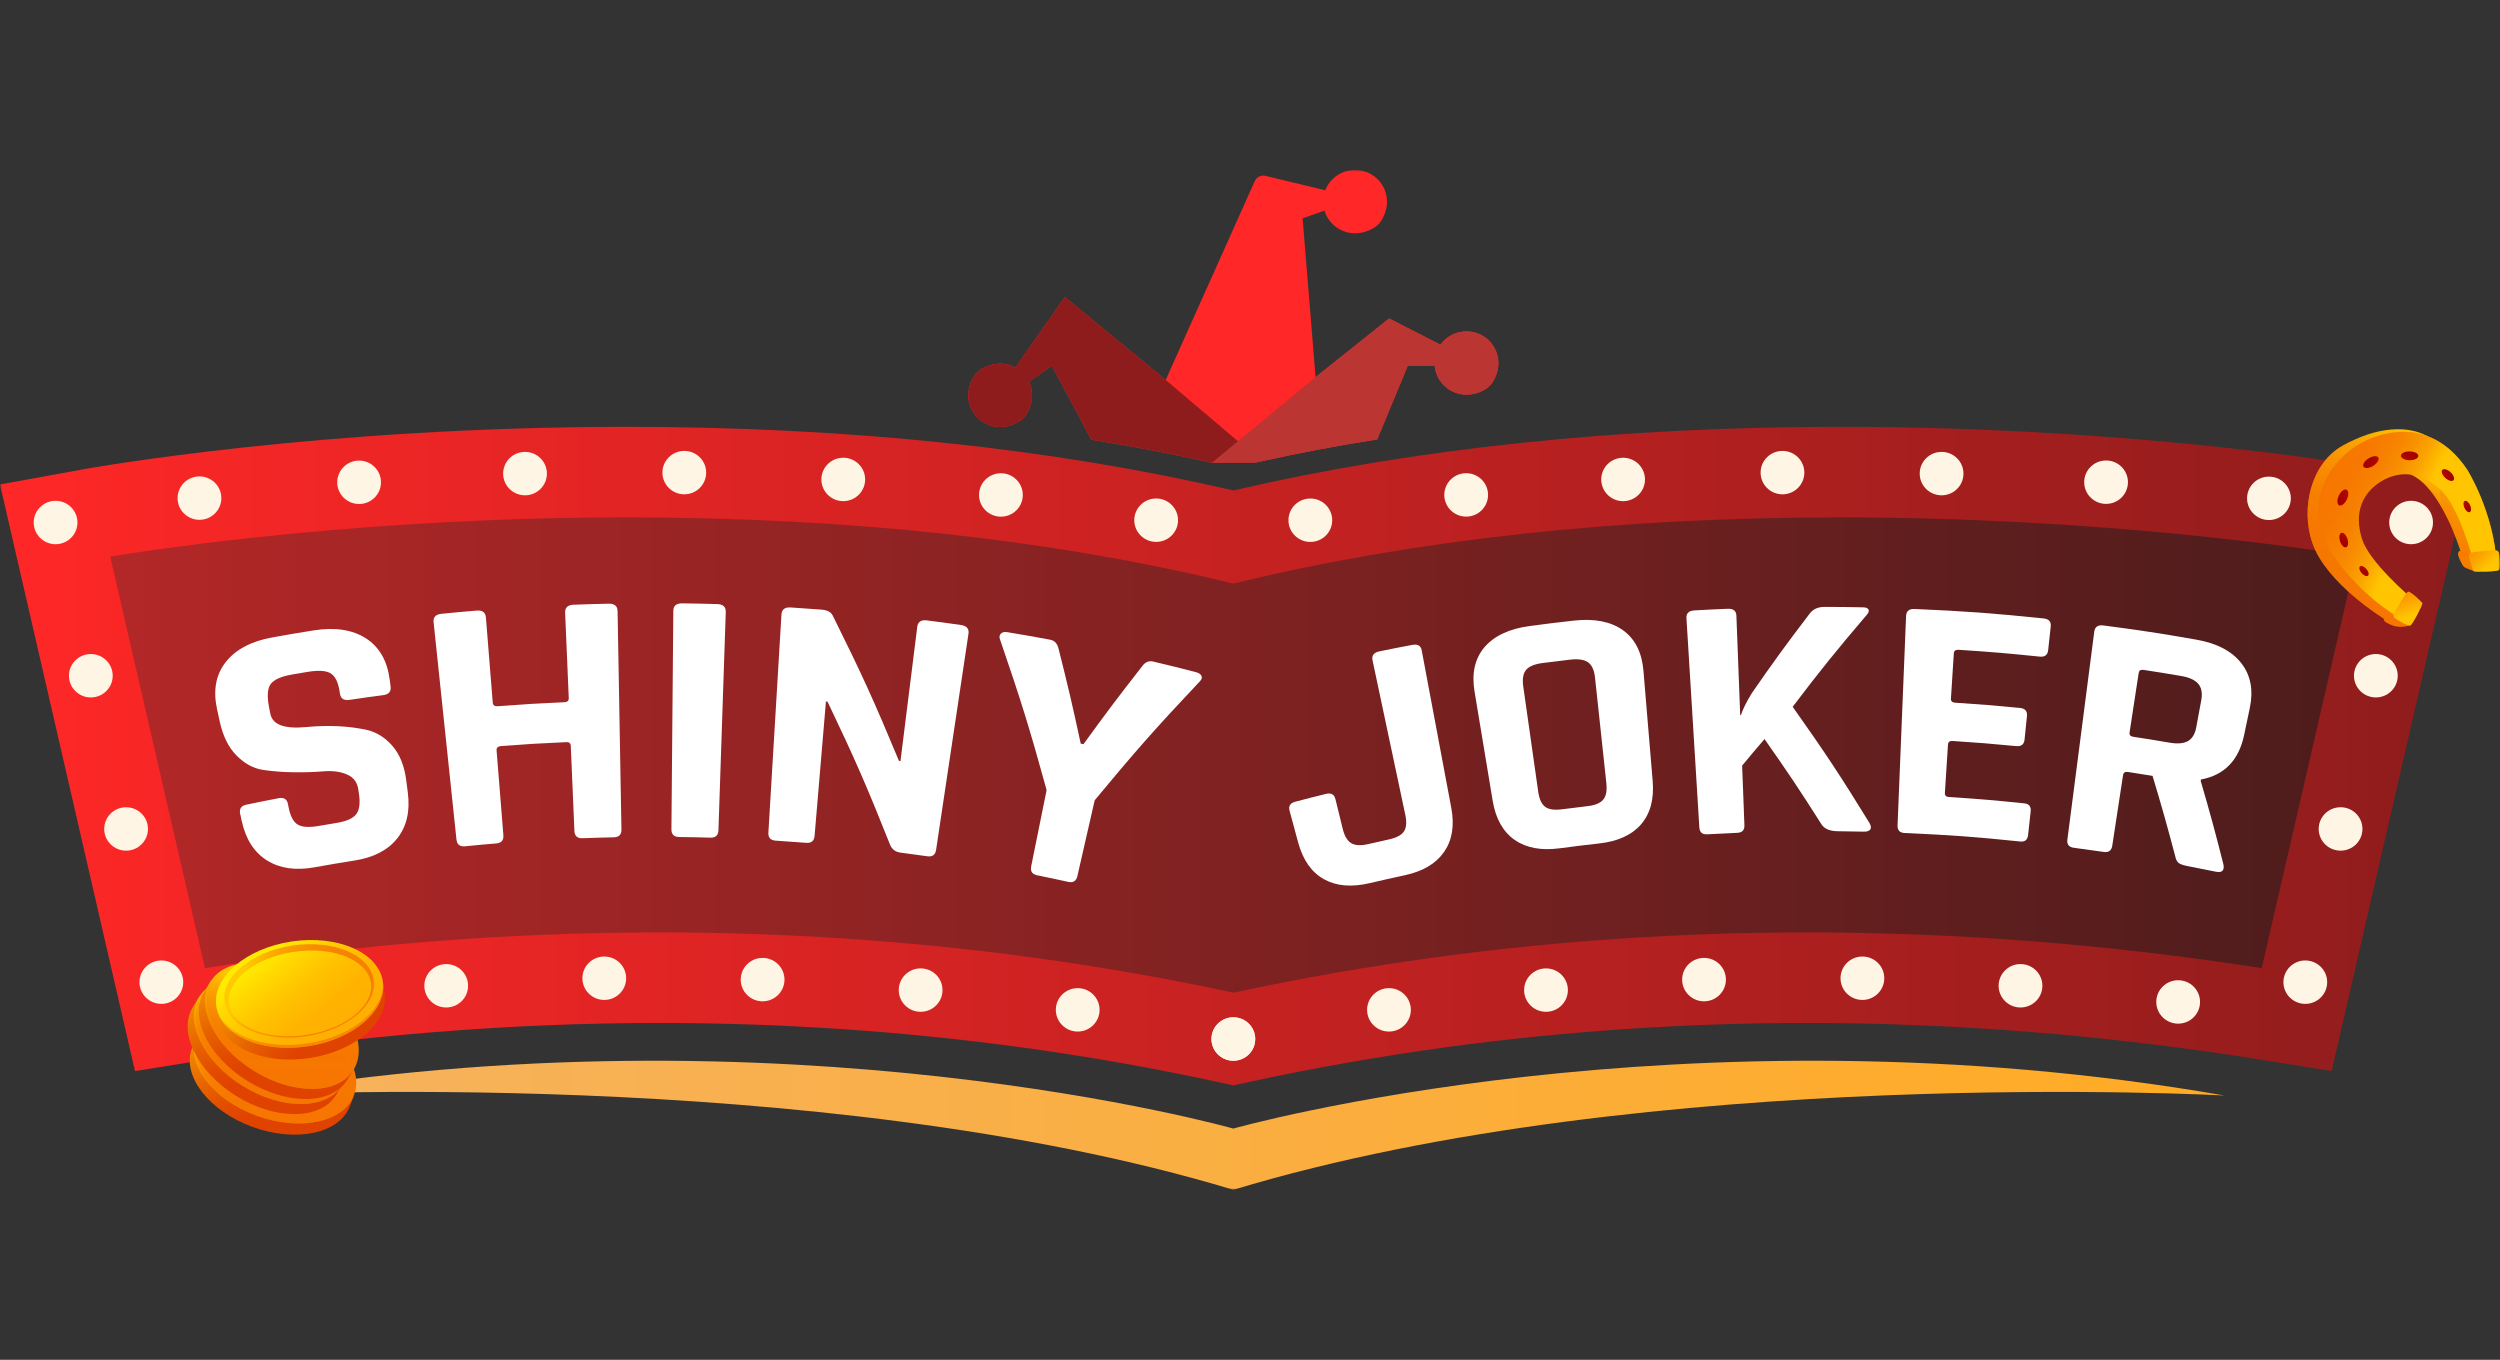 <svg width="706" height="384" viewBox="0 0 706 384" fill="none" xmlns="http://www.w3.org/2000/svg">
<rect x="0" y="0" width="706" height="384" fill="#333333" stroke="none"/>
<g clip-path="url(#clip0_4376_6)">
<mask id="mask0_4376_6" style="mask-type:luminance" maskUnits="userSpaceOnUse" x="0" y="48" width="706" height="288">
<path d="M706 48H0V336H706V48Z" fill="white"/>
</mask>
<g mask="url(#mask0_4376_6)">
<path d="M343.493 305.467C325.43 301.559 306.863 298.294 288.303 295.756C254.926 291.195 220.592 288.883 186.253 288.883C144.306 288.883 101.49 292.329 58.995 299.124L38.121 302.461L0 136.812L23.154 132.594C25.86 132.101 90.386 120.539 176.911 120.539C239.383 120.539 297.031 126.585 348.291 138.51C399.552 126.585 457.201 120.539 519.673 120.539C606.198 120.539 670.722 132.101 673.427 132.594L696.588 136.812L658.46 302.461L637.589 299.124C595.096 292.329 552.282 288.883 510.332 288.883C475.994 288.883 441.656 291.195 408.28 295.756C389.732 298.291 371.162 301.559 353.093 305.467L348.291 306.504L343.493 305.467Z" fill="url(#paint0_linear_4376_6)"/>
<path d="M348.296 299.549C351.709 299.549 354.475 296.805 354.475 293.419C354.475 290.034 351.709 287.289 348.296 287.289C344.884 287.289 342.117 290.034 342.117 293.419C342.117 296.805 344.884 299.549 348.296 299.549Z" fill="#FFF5E4"/>
<path d="M392.246 291.313C395.658 291.313 398.424 288.568 398.424 285.183C398.424 281.797 395.658 279.053 392.246 279.053C388.833 279.053 386.066 281.797 386.066 285.183C386.066 288.568 388.833 291.313 392.246 291.313Z" fill="#FFF5E4"/>
<path d="M436.589 285.735C440.002 285.735 442.77 282.991 442.77 279.605C442.77 276.219 440.002 273.475 436.589 273.475C433.176 273.475 430.41 276.219 430.41 279.605C430.41 282.991 433.176 285.735 436.589 285.735Z" fill="#FFF5E4"/>
<path d="M481.221 282.772C484.632 282.772 487.398 280.028 487.398 276.642C487.398 273.257 484.632 270.512 481.221 270.512C477.806 270.512 475.039 273.257 475.039 276.642C475.039 280.028 477.806 282.772 481.221 282.772Z" fill="#FFF5E4"/>
<path d="M525.939 282.383C529.355 282.383 532.121 279.639 532.121 276.253C532.121 272.868 529.355 270.123 525.939 270.123C522.528 270.123 519.762 272.868 519.762 276.253C519.762 279.639 522.528 282.383 525.939 282.383Z" fill="#FFF5E4"/>
<path d="M570.588 284.514C574.003 284.514 576.77 281.77 576.77 278.384C576.77 274.998 574.003 272.254 570.588 272.254C567.177 272.254 564.41 274.998 564.41 278.384C564.41 281.77 567.177 284.514 570.588 284.514Z" fill="#FFF5E4"/>
<path d="M615.111 289.079C618.526 289.079 621.293 286.334 621.293 282.948C621.293 279.563 618.526 276.818 615.111 276.818C611.7 276.818 608.934 279.563 608.934 282.948C608.934 286.334 611.7 289.079 615.111 289.079Z" fill="#FFF5E4"/>
<path d="M651.017 283.495C654.428 283.495 657.195 280.75 657.195 277.365C657.195 273.979 654.428 271.234 651.017 271.234C647.606 271.234 644.84 273.979 644.84 277.365C644.84 280.75 647.606 283.495 651.017 283.495Z" fill="#FFF5E4"/>
<path d="M660.979 240.225C664.39 240.225 667.156 237.481 667.156 234.095C667.156 230.709 664.39 227.965 660.979 227.965C657.564 227.965 654.797 230.709 654.797 234.095C654.797 237.481 657.564 240.225 660.979 240.225Z" fill="#FFF5E4"/>
<path d="M670.944 196.958C674.354 196.958 677.121 194.213 677.121 190.827C677.121 187.442 674.354 184.697 670.944 184.697C667.528 184.697 664.762 187.442 664.762 190.827C664.762 194.213 667.528 196.958 670.944 196.958Z" fill="#FFF5E4"/>
<path d="M680.892 153.686C684.308 153.686 687.074 150.942 687.074 147.556C687.074 144.171 684.308 141.426 680.892 141.426C677.481 141.426 674.715 144.171 674.715 147.556C674.715 150.942 677.481 153.686 680.892 153.686Z" fill="#FFF5E4"/>
<path d="M640.752 146.86C644.163 146.86 646.93 144.116 646.93 140.73C646.93 137.344 644.163 134.6 640.752 134.6C637.337 134.6 634.57 137.344 634.57 140.73C634.57 144.116 637.337 146.86 640.752 146.86Z" fill="#FFF5E4"/>
<path d="M594.756 142.299C598.166 142.299 600.933 139.555 600.933 136.169C600.933 132.784 598.166 130.039 594.756 130.039C591.345 130.039 588.578 132.784 588.578 136.169C588.578 139.555 591.345 142.299 594.756 142.299Z" fill="#FFF5E4"/>
<path d="M548.307 139.876C551.718 139.876 554.484 137.131 554.484 133.745C554.484 130.36 551.718 127.615 548.307 127.615C544.892 127.615 542.125 130.36 542.125 133.745C542.125 137.131 544.892 139.876 548.307 139.876Z" fill="#FFF5E4"/>
<path d="M503.369 139.596C506.78 139.596 509.546 136.851 509.546 133.466C509.546 130.08 506.78 127.336 503.369 127.336C499.958 127.336 497.191 130.08 497.191 133.466C497.191 136.851 499.958 139.596 503.369 139.596Z" fill="#FFF5E4"/>
<path d="M458.365 141.53C461.776 141.53 464.543 138.785 464.543 135.399C464.543 132.014 461.776 129.27 458.365 129.27C454.95 129.27 452.188 132.014 452.188 135.399C452.188 138.785 454.95 141.53 458.365 141.53Z" fill="#FFF5E4"/>
<path d="M414.05 145.893C417.463 145.893 420.229 143.148 420.229 139.763C420.229 136.377 417.463 133.633 414.05 133.633C410.638 133.633 407.871 136.377 407.871 139.763C407.871 143.148 410.638 145.893 414.05 145.893Z" fill="#FFF5E4"/>
<path d="M370.039 153.042C373.451 153.042 376.217 150.297 376.217 146.912C376.217 143.526 373.451 140.781 370.039 140.781C366.626 140.781 363.859 143.526 363.859 146.912C363.859 150.297 366.626 153.042 370.039 153.042Z" fill="#FFF5E4"/>
<path d="M326.499 153.034C329.912 153.034 332.678 150.289 332.678 146.903C332.678 143.518 329.912 140.773 326.499 140.773C323.087 140.773 320.32 143.518 320.32 146.903C320.32 150.289 323.087 153.034 326.499 153.034Z" fill="#FFF5E4"/>
<path d="M282.659 145.907C286.072 145.907 288.839 143.162 288.839 139.776C288.839 136.391 286.072 133.646 282.659 133.646C279.247 133.646 276.48 136.391 276.48 139.776C276.48 143.162 279.247 145.907 282.659 145.907Z" fill="#FFF5E4"/>
<path d="M238.136 141.524C241.548 141.524 244.315 138.78 244.315 135.394C244.315 132.009 241.548 129.264 238.136 129.264C234.723 129.264 231.957 132.009 231.957 135.394C231.957 138.78 234.723 141.524 238.136 141.524Z" fill="#FFF5E4"/>
<path d="M193.246 139.596C196.658 139.596 199.424 136.851 199.424 133.466C199.424 130.08 196.658 127.336 193.246 127.336C189.833 127.336 187.066 130.08 187.066 133.466C187.066 136.851 189.833 139.596 193.246 139.596Z" fill="#FFF5E4"/>
<path d="M148.265 139.876C151.677 139.876 154.444 137.131 154.444 133.745C154.444 130.36 151.677 127.615 148.265 127.615C144.852 127.615 142.086 130.36 142.086 133.745C142.086 137.131 144.852 139.876 148.265 139.876Z" fill="#FFF5E4"/>
<path d="M101.41 142.331C104.822 142.331 107.589 139.586 107.589 136.201C107.589 132.815 104.822 130.07 101.41 130.07C97.997 130.07 95.231 132.815 95.231 136.201C95.231 139.586 97.997 142.331 101.41 142.331Z" fill="#FFF5E4"/>
<path d="M56.328 146.797C59.74 146.797 62.507 144.053 62.507 140.667C62.507 137.282 59.74 134.537 56.328 134.537C52.915 134.537 50.148 137.282 50.148 140.667C50.148 144.053 52.915 146.797 56.328 146.797Z" fill="#FFF5E4"/>
<path d="M15.695 153.686C19.107 153.686 21.874 150.942 21.874 147.556C21.874 144.171 19.107 141.426 15.695 141.426C12.282 141.426 9.516 144.171 9.516 147.556C9.516 150.942 12.282 153.686 15.695 153.686Z" fill="#FFF5E4"/>
<path d="M25.648 196.958C29.06 196.958 31.827 194.213 31.827 190.827C31.827 187.442 29.06 184.697 25.648 184.697C22.235 184.697 19.469 187.442 19.469 190.827C19.469 194.213 22.235 196.958 25.648 196.958Z" fill="#FFF5E4"/>
<path d="M35.609 240.225C39.021 240.225 41.788 237.481 41.788 234.095C41.788 230.709 39.021 227.965 35.609 227.965C32.196 227.965 29.43 230.709 29.43 234.095C29.43 237.481 32.196 240.225 35.609 240.225Z" fill="#FFF5E4"/>
<path d="M45.566 283.495C48.978 283.495 51.745 280.75 51.745 277.365C51.745 273.979 48.978 271.234 45.566 271.234C42.153 271.234 39.387 273.979 39.387 277.365C39.387 280.75 42.153 283.495 45.566 283.495Z" fill="#FFF5E4"/>
<path d="M81.46 289.081C84.873 289.081 87.639 286.336 87.639 282.95C87.639 279.565 84.873 276.82 81.46 276.82C78.048 276.82 75.281 279.565 75.281 282.95C75.281 286.336 78.048 289.081 81.46 289.081Z" fill="#FFF5E4"/>
<path d="M126.007 284.514C129.42 284.514 132.186 281.77 132.186 278.384C132.186 274.998 129.42 272.254 126.007 272.254C122.595 272.254 119.828 274.998 119.828 278.384C119.828 281.77 122.595 284.514 126.007 284.514Z" fill="#FFF5E4"/>
<path d="M170.648 282.383C174.061 282.383 176.827 279.639 176.827 276.253C176.827 272.868 174.061 270.123 170.648 270.123C167.235 270.123 164.469 272.868 164.469 276.253C164.469 279.639 167.235 282.383 170.648 282.383Z" fill="#FFF5E4"/>
<path d="M215.359 282.772C218.772 282.772 221.538 280.028 221.538 276.642C221.538 273.257 218.772 270.512 215.359 270.512C211.946 270.512 209.18 273.257 209.18 276.642C209.18 280.028 211.946 282.772 215.359 282.772Z" fill="#FFF5E4"/>
<path d="M259.984 285.731C263.397 285.731 266.163 282.987 266.163 279.601C266.163 276.215 263.397 273.471 259.984 273.471C256.571 273.471 253.805 276.215 253.805 279.601C253.805 282.987 256.571 285.731 259.984 285.731Z" fill="#FFF5E4"/>
<path d="M304.343 291.313C307.756 291.313 310.522 288.568 310.522 285.183C310.522 281.797 307.756 279.053 304.343 279.053C300.93 279.053 298.164 281.797 298.164 285.183C298.164 288.568 300.93 291.313 304.343 291.313Z" fill="#FFF5E4"/>
<path d="M348.296 299.549C351.709 299.549 354.475 296.805 354.475 293.419C354.475 290.034 351.709 287.289 348.296 287.289C344.884 287.289 342.117 290.034 342.117 293.419C342.117 296.805 344.884 299.549 348.296 299.549Z" fill="#FFF5E4"/>
<path d="M348.296 280.332C329.729 276.342 310.735 273.008 291.825 270.427C257.265 265.704 221.746 263.313 186.255 263.313C143.914 263.313 100.742 266.706 57.879 273.405L31.129 157.181C45.335 154.853 103.59 146.109 176.916 146.109C239.529 146.109 296.935 152.337 347.532 164.623L348.296 164.807L349.061 164.623C399.658 152.337 457.064 146.109 519.678 146.109C592.992 146.109 651.254 154.853 665.462 157.181L638.714 273.405C595.851 266.706 552.679 263.313 510.337 263.313C474.847 263.313 439.327 265.704 404.768 270.427C385.858 273.008 366.863 276.342 348.296 280.332Z" fill="url(#paint1_linear_4376_6)"/>
<path d="M389.585 183.934C393.27 183.181 395.116 182.818 398.811 182.12C400.349 181.83 401.241 182.335 401.483 183.627C404.829 201.442 406.501 210.35 409.847 228.165C410.792 233.201 410.075 237.352 407.769 240.639C405.463 243.928 401.783 246.077 396.682 247.177C392.757 248.023 390.798 248.465 386.886 249.383C381.734 250.592 377.441 250.257 373.929 248.314C370.417 246.372 367.953 242.92 366.597 237.911L364.175 228.97C363.815 227.639 364.349 226.78 365.781 226.405C369.254 225.493 370.994 225.05 374.479 224.193C375.912 223.84 376.795 224.338 377.125 225.677L379.195 234.098C379.698 236.14 380.505 237.48 381.615 238.126C382.723 238.773 384.305 238.852 386.366 238.376C388.722 237.832 389.9 237.566 392.26 237.048C394.394 236.579 395.801 235.828 396.485 234.777C397.168 233.726 397.295 232.174 396.859 230.119C393.156 212.654 391.304 203.922 387.601 186.457C387.315 185.108 387.975 184.264 389.585 183.934Z" fill="white"/>
<path d="M451.631 238.186C447.174 238.687 444.951 238.96 440.506 239.551C435.279 240.246 431.057 239.488 427.77 237.207C424.482 234.927 422.382 231.25 421.533 226.132C419.487 213.809 418.464 207.648 416.418 195.326C415.569 190.208 416.467 186.027 419.18 182.815C421.894 179.601 426.195 177.558 432.028 176.782C436.989 176.123 439.472 175.818 444.443 175.26C450.285 174.603 454.954 175.545 458.369 178.007C461.784 180.467 463.682 184.305 464.114 189.474C465.155 201.92 465.676 208.143 466.717 220.588C467.15 225.757 466.016 229.832 463.395 232.837C460.769 235.843 456.864 237.598 451.631 238.186ZM441.08 228.548C443.953 228.176 445.392 227.999 448.269 227.665C450.435 227.413 451.922 226.806 452.739 225.826C453.559 224.845 453.859 223.313 453.639 221.223C452.355 209.275 451.715 203.301 450.435 191.352C450.21 189.263 449.566 187.828 448.489 187.052C447.413 186.278 445.71 186.016 443.384 186.286C440.289 186.646 438.744 186.836 435.654 187.235C433.331 187.535 431.76 188.199 430.943 189.205C430.126 190.213 429.869 191.758 430.165 193.839C431.857 205.737 432.702 211.686 434.394 223.584C434.689 225.664 435.341 227.081 436.341 227.838C437.342 228.596 438.919 228.827 441.08 228.548Z" fill="white"/>
<path d="M490.602 235.191C487.204 235.332 485.51 235.415 482.117 235.608C480.718 235.687 479.977 235.043 479.893 233.667C478.437 210.033 477.709 198.217 476.253 174.584C476.169 173.208 476.906 172.471 478.463 172.382C482.254 172.167 484.146 172.074 487.937 171.917C489.499 171.852 490.306 172.513 490.359 173.891C490.787 185.111 491.004 190.721 491.432 201.941L491.643 201.933C492.146 200.336 493.17 198.263 494.732 195.716C500.963 186.728 504.201 182.274 510.922 173.459C511.875 172.076 513.331 171.381 515.263 171.387C519.636 171.398 521.825 171.424 526.198 171.513C527.018 171.529 527.513 171.755 527.689 172.186C527.861 172.618 527.645 173.154 527.04 173.796C518.361 183.971 514.204 189.137 506.249 199.598C515.436 212.565 519.777 219.142 527.954 232.437C528.399 233.236 528.466 233.846 528.152 234.265C527.843 234.685 527.221 234.881 526.29 234.859C523.369 234.792 521.909 234.768 518.988 234.74C516.653 234.717 515.096 234.025 514.293 232.646C508.164 222.986 504.965 218.196 498.297 208.716C495.734 211.701 494.472 213.199 491.979 216.212C492.235 222.943 492.363 226.309 492.623 233.04C492.676 234.418 492.001 235.133 490.602 235.191Z" fill="white"/>
<path d="M570.522 237.642C557.492 236.297 550.957 235.818 537.883 235.245C536.488 235.184 535.813 234.468 535.871 233.091C536.832 209.433 537.313 197.604 538.275 173.946C538.333 172.569 539.14 171.909 540.702 171.978C555.29 172.616 562.579 173.151 577.127 174.652C578.61 174.805 579.276 175.571 579.126 176.942L578.403 183.6C578.257 184.972 577.454 185.578 575.998 185.428C566.864 184.486 562.293 184.101 553.141 183.505C552.267 183.448 551.804 183.782 551.76 184.502L550.944 197.28C550.895 198.002 551.301 198.388 552.153 198.443C559.451 198.919 563.1 199.213 570.39 199.915C571.881 200.058 572.556 200.82 572.415 202.192L571.735 208.856C571.599 210.227 570.8 210.839 569.335 210.698C562.182 210.01 558.599 209.721 551.438 209.254C550.599 209.2 550.158 209.534 550.11 210.254L549.236 223.917C549.192 224.639 549.576 225.024 550.388 225.077C558.904 225.631 563.157 225.989 571.651 226.866C573.006 227.005 573.611 227.765 573.461 229.136L572.737 235.794C572.591 237.165 571.85 237.778 570.522 237.642Z" fill="white"/>
<path d="M594.098 240.586C590.723 240.091 589.033 239.856 585.653 239.414C584.263 239.231 583.654 238.46 583.831 237.092C586.866 213.607 588.384 201.865 591.42 178.38C591.597 177.013 592.461 176.426 594.01 176.629C604.574 178.013 609.847 178.819 620.362 180.66C626.102 181.666 630.325 183.92 632.973 187.323C635.624 190.727 636.388 194.948 635.338 199.962L633.762 207.483C632.236 214.748 628.136 218.907 621.553 220.131L621.478 220.518C624.231 229.984 625.52 234.724 627.92 244.208C628.185 245.874 627.461 246.524 625.754 246.171C622.559 245.512 620.962 245.194 617.763 244.582C616.58 244.356 615.746 244.068 615.27 243.711C614.789 243.355 614.467 242.727 614.29 241.826C611.885 232.729 610.606 228.184 607.879 219.107C605.112 218.65 603.726 218.429 600.955 218.006C600.13 217.879 599.658 218.176 599.552 218.889C598.33 226.874 597.717 230.866 596.499 238.851C596.287 240.214 595.488 240.79 594.098 240.586ZM602.394 208.062C606.52 208.691 608.58 209.025 612.697 209.728C614.939 210.111 616.659 209.967 617.869 209.284C619.082 208.601 619.872 207.293 620.229 205.356L621.628 197.801C621.999 195.799 621.734 194.247 620.816 193.147C619.898 192.049 618.279 191.293 615.967 190.898C611.713 190.171 609.582 189.827 605.319 189.176C604.521 189.054 604.071 189.353 603.96 190.066L601.397 206.815C601.286 207.53 601.617 207.944 602.394 208.062Z" fill="white"/>
<path d="M68.258 231.82L67.822 229.813C67.518 228.408 68.11 227.546 69.603 227.233C73.229 226.474 75.045 226.109 78.68 225.411C80.175 225.123 81.061 225.689 81.331 227.101L81.485 227.908C81.973 230.463 82.836 232.11 84.066 232.856C85.296 233.604 87.309 233.718 90.118 233.23C92.097 232.885 93.087 232.718 95.068 232.391C97.808 231.94 99.643 231.137 100.578 229.955C101.513 228.772 101.774 226.796 101.349 224.022L101.163 222.805C100.862 220.845 99.787 219.466 97.93 218.68C96.072 217.895 93.856 217.606 91.296 217.826C88.734 218.045 85.944 218.131 82.916 218.091C79.886 218.053 77.016 217.832 74.303 217.425C71.588 217.019 69.106 215.679 66.83 213.391C64.555 211.106 62.952 207.899 62.052 203.752L61.289 200.24C60.156 195.024 60.926 190.618 63.687 187.048C66.445 183.48 70.867 181.096 76.887 180.01C81.517 179.175 83.835 178.78 88.477 178.035C94.588 177.054 99.581 177.834 103.373 180.286C107.162 182.74 109.366 186.638 110.052 191.931L110.302 193.866C110.487 195.29 109.794 196.102 108.222 196.309C104.403 196.812 102.495 197.079 98.682 197.645C97.114 197.878 96.217 197.289 95.997 195.87L95.903 195.261C95.494 192.624 94.651 190.919 93.366 190.148C92.081 189.378 89.913 189.232 86.879 189.737C85.105 190.032 84.218 190.183 82.445 190.492C79.337 191.034 77.331 191.944 76.435 193.189C75.536 194.436 75.383 196.571 75.962 199.596L76.328 201.511C76.932 204.671 80.311 205.899 86.439 205.323C92.789 204.725 98.566 205.01 103.688 206.15C106.41 206.799 108.814 208.326 110.874 210.712C112.933 213.099 114.209 216.338 114.73 220.41L115.173 223.872C115.85 229.166 114.816 233.463 112.151 236.789C109.486 240.116 105.503 242.159 100.131 243.01C95.629 243.724 93.38 244.105 88.889 244.914C83.532 245.88 79.077 245.265 75.443 243.007C71.809 240.748 69.39 237.036 68.258 231.82Z" fill="white"/>
<path d="M140.142 238.186C136.608 238.479 134.842 238.641 131.312 238.992C129.857 239.137 129.056 238.5 128.906 237.07C126.323 212.533 125.03 200.264 122.449 175.726C122.298 174.297 123.039 173.497 124.674 173.335C128.641 172.94 130.625 172.759 134.596 172.429C136.233 172.293 137.107 172.946 137.222 174.378C137.993 183.995 138.379 188.803 139.15 198.419C139.21 199.171 139.686 199.509 140.58 199.44C148.117 198.863 151.89 198.635 159.437 198.303C160.257 198.268 160.649 197.876 160.617 197.123C160.207 187.484 160.002 182.665 159.593 173.028C159.532 171.592 160.323 170.839 161.96 170.777C165.939 170.626 167.929 170.567 171.909 170.482C173.547 170.447 174.379 171.152 174.404 172.589C174.839 197.256 175.058 209.589 175.495 234.257C175.52 235.693 174.804 236.422 173.347 236.454C169.805 236.529 168.034 236.582 164.493 236.716C163.036 236.771 162.275 236.086 162.214 234.65C161.806 225.053 161.601 220.255 161.193 210.658C161.161 209.905 160.744 209.546 159.942 209.581C152.543 209.906 148.845 210.129 141.456 210.695C140.58 210.763 140.173 211.173 140.233 211.923C141.001 221.498 141.385 226.286 142.154 235.862C142.268 237.294 141.599 238.065 140.142 238.186Z" fill="white"/>
<path d="M204.954 172.825C204.128 197.482 203.715 209.811 202.889 234.468C202.841 235.904 202.089 236.596 200.632 236.554C197.092 236.452 195.321 236.415 191.779 236.371C190.319 236.352 189.597 235.63 189.61 234.193C189.824 209.523 189.93 197.188 190.145 172.518C190.158 171.081 190.983 170.368 192.623 170.389C196.602 170.439 198.593 170.48 202.571 170.595C204.208 170.643 205.002 171.389 204.954 172.825Z" fill="white"/>
<path d="M227.676 238.012C224.228 237.74 222.503 237.617 219.051 237.4C217.594 237.308 216.909 236.55 216.995 235.116C218.471 210.488 219.209 198.174 220.684 173.546C220.77 172.112 221.631 171.442 223.268 171.545C226.773 171.766 228.524 171.889 232.026 172.161C233.662 172.288 234.709 172.855 235.174 173.855C243.275 190.138 247.013 198.353 253.862 214.865L254.296 214.918C256.19 199.763 257.136 192.186 259.03 177.032C259.208 175.606 260.11 174.992 261.737 175.198C265.597 175.689 267.526 175.95 271.379 176.502C273.002 176.735 273.71 177.567 273.497 178.988C269.84 203.391 268.011 215.592 264.354 239.995C264.141 241.416 263.31 242.018 261.866 241.811C258.85 241.378 257.341 241.173 254.321 240.783C252.804 240.587 251.786 239.774 251.264 238.33C244.843 222.154 241.327 214.104 233.69 198.139L233.244 198.101C231.962 213.278 231.321 220.866 230.039 236.042C229.918 237.474 229.131 238.128 227.676 238.012Z" fill="white"/>
<path d="M301.629 249.036C298.154 248.27 296.415 247.901 292.931 247.193C291.496 246.901 290.921 246.056 291.206 244.647C292.949 236.034 293.82 231.728 295.563 223.115C290.863 206.017 288.224 197.478 282.364 180.468C282.158 179.811 282.262 179.291 282.682 178.908C283.101 178.526 283.661 178.392 284.355 178.507C289.262 179.318 291.712 179.749 296.605 180.662C297.835 180.892 298.625 181.773 298.964 183.302C301.656 193.976 302.903 199.318 305.198 210.002L305.966 210.165C312.379 201.328 315.676 196.949 322.447 188.279C323.31 187.003 324.393 186.519 325.69 186.827C330.544 187.98 332.967 188.583 337.802 189.837C338.561 190.034 339.059 190.377 339.295 190.863C339.53 191.349 339.37 191.875 338.815 192.435C326.422 205.574 320.485 212.296 309.144 225.993C307.187 234.561 306.209 238.845 304.252 247.412C303.932 248.814 303.058 249.351 301.629 249.036Z" fill="white"/>
<path d="M348.291 318.709C348.291 318.709 221.278 282.741 68.418 309.371C68.418 309.371 230.637 300.379 348.291 336.002C465.945 300.379 628.166 309.371 628.166 309.371C475.304 282.741 348.291 318.709 348.291 318.709Z" fill="url(#paint2_linear_4376_6)"/>
<path d="M680.718 176.58C680.718 176.58 678.821 177.232 676.998 176.959C675.176 176.688 673.398 175.591 673.314 175.326C673.124 174.739 673.106 174.631 673.106 174.631C673.106 174.631 657.023 164.822 653.034 153.4C649.632 143.671 652.562 130.955 661.479 125.911C671.425 120.285 679.977 120.196 685.369 123.1C690.761 126.004 701.426 160.72 701.426 160.72L698.549 161.277L696.418 160.426C695.981 160.251 695.619 159.929 695.394 159.515C694.886 158.577 694.044 156.885 694.198 156.241C694.414 155.329 694.829 155.643 694.829 155.643C694.829 155.643 689.556 137.97 680.961 134.048C672.369 130.124 668.319 130.953 668.319 130.953L662.009 148.989L663.447 154.939L669.285 161.934L680.718 176.58Z" fill="url(#paint3_linear_4376_6)"/>
<g style="mix-blend-mode:multiply" opacity="0.52">
<path style="mix-blend-mode:multiply" d="M678.172 174.867C675.273 173.16 672.674 171.26 670.388 169.35C669.938 169.129 669.488 168.886 669.042 168.616C666.205 166.891 663.893 164.231 661.616 161.852C657.746 157.801 655.015 152.932 654.534 147.291C654.053 141.562 655.17 135.79 658.095 130.814C659.401 128.596 661.215 126.603 663.302 125.079C663.549 124.9 663.8 124.73 664.052 124.564C663.205 124.974 662.349 125.42 661.479 125.911C652.562 130.955 649.632 143.671 653.034 153.4C657.023 164.822 673.106 174.631 673.106 174.631C673.106 174.631 673.12 174.709 673.234 175.071C674.867 174.866 676.522 174.817 678.172 174.867Z" fill="url(#paint4_linear_4376_6)"/>
<path style="mix-blend-mode:multiply" d="M690.765 145.373C689.812 143.267 688.74 140.474 688.982 138.085C686.335 135.712 683.621 134.426 680.965 134.049C685.633 136.18 689.322 142.371 691.718 147.579C691.405 146.841 691.096 146.101 690.765 145.373Z" fill="url(#paint5_linear_4376_6)"/>
<path style="mix-blend-mode:multiply" d="M696.448 156.949C697.066 156.98 697.635 157.143 698.191 157.357C698.12 157.117 698.045 156.865 697.97 156.607C696.933 156.199 695.87 155.866 694.802 155.559L694.829 155.643C694.829 155.643 694.414 155.33 694.193 156.241C694.079 156.733 694.546 157.841 694.996 158.755C694.763 157.781 695.367 156.894 696.448 156.949Z" fill="url(#paint6_linear_4376_6)"/>
</g>
<path d="M658.637 156.475C658.637 156.475 666.196 168.393 679.733 175.755C680.236 176.031 680.876 175.833 681.137 175.323L683.012 171.657C683.224 171.237 683.122 170.726 682.756 170.423C680.016 168.127 669.037 158.639 667.012 152.139C664.696 144.719 667.197 139.237 672.285 136.034C677.399 132.87 683.462 133.006 689.203 138.287C694.233 142.915 698.103 156.839 698.998 160.285C699.117 160.741 699.537 161.055 700.013 161.046L704.152 160.957C704.73 160.945 705.185 160.459 705.154 159.887C704.324 144.594 696.766 132.676 696.766 132.676C685.827 116.3 670.472 122.787 665.71 125.758C660.949 128.729 648.493 139.601 658.637 156.475Z" fill="url(#paint7_linear_4376_6)"/>
<path style="mix-blend-mode:multiply" opacity="0.62" d="M678.024 168.318C678.165 168.106 678.138 167.828 677.949 167.658C673.483 163.614 667.138 157.203 665.611 152.235C663.379 144.963 665.536 138.627 671.537 134.849C677.56 131.121 684.254 131.932 689.893 137.078C693.789 140.628 696.887 149.215 698.617 154.96C698.687 155.189 698.912 155.339 699.155 155.316C700.333 155.214 701.507 155.104 702.685 155.022C702.989 155.002 703.215 154.732 703.175 154.435C701.423 142.342 695.881 133.325 695.66 132.976C691.243 126.377 685.604 123.027 678.893 123.016C672.707 123.008 667.694 125.834 666.308 126.701C664.923 127.565 660.201 130.814 657.554 136.335C654.686 142.32 655.299 148.806 659.385 155.615C659.615 155.966 665.316 164.687 675.389 171.462C675.636 171.629 675.976 171.548 676.131 171.291C676.735 170.283 677.362 169.289 678.024 168.318Z" fill="url(#paint8_linear_4376_6)"/>
<path style="mix-blend-mode:multiply" opacity="0.62" d="M698.073 147.728C697.487 147.391 696.909 147.021 696.344 146.629C697.35 149.104 698.206 151.635 698.881 153.853C698.947 154.073 699.159 154.218 699.397 154.206C700.112 154.17 700.831 154.139 701.551 154.111C701.868 154.097 702.111 153.814 702.062 153.509C701.811 151.878 701.484 150.313 701.118 148.823C700.037 148.689 699.013 148.266 698.073 147.728Z" fill="url(#paint9_linear_4376_6)"/>
<path style="mix-blend-mode:multiply" opacity="0.62" d="M689.312 135.612L689.047 135.553C689.484 135.889 689.916 136.248 690.34 136.633C690.79 137.042 691.227 137.516 691.655 138.039C693.733 137.645 695.966 138.211 697.876 139.251C697.228 137.757 696.619 136.515 696.124 135.566C693.976 136.369 691.496 136.104 689.312 135.612Z" fill="url(#paint10_linear_4376_6)"/>
<path style="mix-blend-mode:multiply" opacity="0.62" d="M675.222 165.723C674.64 166.728 673.868 167.636 672.977 168.404C673.674 168.936 674.397 169.463 675.147 169.982C675.386 170.145 675.721 170.08 675.889 169.836C676.29 169.24 676.692 168.643 677.093 168.043C677.23 167.832 677.199 167.557 677.014 167.39C676.436 166.863 675.836 166.306 675.222 165.723Z" fill="url(#paint11_linear_4376_6)"/>
<path style="mix-blend-mode:multiply" opacity="0.62" d="M663.565 159.213C664.726 158.525 666.067 158.22 667.404 158.155C667.717 158.141 668.031 158.14 668.344 158.149C666.861 156.162 665.692 154.179 665.14 152.366C664.099 148.947 664.015 145.726 664.823 142.863C663.089 143.661 661.328 144.41 659.501 144.964C658.654 145.218 657.798 145.422 656.938 145.574C657.202 148.662 658.319 151.852 660.278 155.121C660.415 155.335 661.496 156.978 663.442 159.293L663.565 159.213Z" fill="url(#paint12_linear_4376_6)"/>
<path style="mix-blend-mode:multiply" opacity="0.62" d="M666.092 132.548C668.135 132.061 670.081 131.884 672.168 132.139C673.095 132.253 674.017 132.472 674.913 132.773C676.171 132.354 677.441 132.113 678.708 132.045C675.288 130.511 672.005 128.665 668.872 126.596C668.007 127.023 667.359 127.403 666.988 127.636C665.841 128.352 662.289 130.783 659.703 134.838C661.746 133.844 663.913 133.067 666.092 132.548Z" fill="url(#paint13_linear_4376_6)"/>
<path style="mix-blend-mode:multiply" opacity="0.62" d="M680.844 126.83C681.709 127.223 682.587 127.593 683.474 127.937C683.721 128.035 683.968 128.129 684.215 128.221L684.321 128.258C684.171 128.198 683.99 128.102 684.453 128.307C684.872 128.451 685.291 128.595 685.711 128.734C687.392 129.28 689.108 129.787 690.842 130.155C691.288 130.249 691.734 130.322 692.184 130.389L692.219 130.394L692.585 130.412C688.804 126.19 684.263 124.062 679.039 124.074C677.967 124.078 676.925 124.172 675.941 124.326C677.534 125.234 679.167 126.074 680.844 126.83Z" fill="url(#paint14_linear_4376_6)"/>
<path d="M704.71 155.393C704.71 155.393 705.358 155.481 705.61 155.866C705.866 156.251 706.289 160.522 705.676 160.996C705.063 161.468 698.81 161.562 698.541 161.278C698.267 160.994 696.908 156.912 697.319 156.325C697.734 155.736 704.71 155.393 704.71 155.393Z" fill="url(#paint15_linear_4376_6)"/>
<path style="mix-blend-mode:screen" opacity="0.49" d="M704.805 155.412C704.915 156.371 704.831 157.324 704.429 158.261C703.935 159.404 702.912 160.159 701.778 160.599C700.719 161.008 699.54 161.049 698.371 160.955C698.446 161.123 698.503 161.238 698.543 161.278C698.812 161.562 705.065 161.469 705.678 160.997C706.292 160.523 705.868 156.251 705.616 155.866C705.418 155.572 704.994 155.451 704.805 155.412Z" fill="url(#paint16_linear_4376_6)"/>
<path style="mix-blend-mode:screen" opacity="0.49" d="M702.451 156.208C702.248 156.596 701.984 156.959 701.719 157.314C701.67 157.416 701.516 157.616 701.454 157.693L701.415 157.749C701.357 157.848 701.291 157.944 701.225 158.042C700.506 159.152 699.764 160.33 698.555 160.973L698.414 161.045C698.467 161.163 698.516 161.244 698.546 161.277C698.63 161.366 699.31 161.419 700.223 161.432C700.536 160.557 700.903 159.705 701.406 158.918C702.156 157.736 703.237 156.308 704.552 155.4C704.252 155.416 703.572 155.455 702.743 155.514C702.663 155.753 702.566 155.987 702.451 156.208Z" fill="url(#paint17_linear_4376_6)"/>
<path d="M676.035 173.292C676.035 173.292 675.836 173.908 676.074 174.303C676.313 174.698 680.01 176.924 680.707 176.581C681.405 176.237 684.193 170.687 684.052 170.321C683.911 169.954 680.796 166.97 680.081 167.085C679.366 167.2 676.035 173.292 676.035 173.292Z" fill="url(#paint18_linear_4376_6)"/>
<path style="mix-blend-mode:screen" opacity="0.49" d="M676.008 173.382C676.834 173.898 677.738 174.233 678.762 174.278C680.015 174.332 681.145 173.744 682.036 172.919C682.865 172.149 683.413 171.113 683.832 170.029C683.955 170.167 684.035 170.269 684.052 170.32C684.194 170.686 681.405 176.236 680.708 176.58C680.011 176.923 676.313 174.697 676.075 174.302C675.889 173.998 675.969 173.567 676.008 173.382Z" fill="url(#paint19_linear_4376_6)"/>
<path style="mix-blend-mode:screen" opacity="0.49" d="M677.763 171.617C678.204 171.603 678.645 171.524 679.082 171.442C679.197 171.441 679.444 171.391 679.541 171.37L679.607 171.36C679.726 171.351 679.841 171.33 679.956 171.317C681.279 171.155 682.669 170.999 683.781 170.197L683.905 170.104C683.989 170.203 684.042 170.278 684.059 170.319C684.103 170.435 683.856 171.066 683.472 171.887C682.541 171.789 681.606 171.749 680.675 171.858C679.276 172.017 677.511 172.367 676.121 173.147C676.262 172.887 676.593 172.296 677.004 171.58C677.255 171.611 677.511 171.624 677.763 171.617Z" fill="url(#paint20_linear_4376_6)"/>
<g style="mix-blend-mode:screen" opacity="0.49">
<path style="mix-blend-mode:screen" d="M675.312 173.065L675.255 172.943C665.066 165.717 659.418 156.812 659.418 156.812C649.265 139.946 661.426 129.255 666.085 126.348C670.745 123.44 685.805 117.137 696.739 133.519C696.739 133.519 702.259 142.234 704.465 154.268L704.562 154.368C702.564 141.821 696.766 132.676 696.766 132.676C685.827 116.3 670.472 122.787 665.71 125.758C660.949 128.729 648.493 139.601 658.637 156.475C658.637 156.475 664.563 165.814 675.312 173.065Z" fill="url(#paint21_linear_4376_6)"/>
</g>
<path d="M667.461 131.802C667.091 131.221 667.726 130.166 668.878 129.447C670.029 128.728 671.265 128.617 671.631 129.201C672.002 129.781 671.366 130.836 670.215 131.556C669.063 132.275 667.832 132.385 667.461 131.802Z" fill="url(#paint22_linear_4376_6)"/>
<path d="M660.582 142.71C659.956 142.419 659.911 141.191 660.485 139.967C661.063 138.744 662.038 137.986 662.665 138.277C663.291 138.567 663.336 139.794 662.762 141.018C662.188 142.243 661.213 143 660.582 142.71Z" fill="url(#paint23_linear_4376_6)"/>
<path d="M662.518 154.557C661.94 154.737 661.181 153.969 660.824 152.839C660.467 151.71 660.647 150.651 661.23 150.469C661.808 150.29 662.567 151.058 662.924 152.188C663.277 153.318 663.096 154.377 662.518 154.557Z" fill="url(#paint24_linear_4376_6)"/>
<path d="M668.721 162.563C668.351 162.88 667.543 162.551 666.917 161.826C666.29 161.104 666.083 160.261 666.453 159.943C666.824 159.626 667.632 159.955 668.263 160.68C668.889 161.404 669.092 162.246 668.721 162.563Z" fill="url(#paint25_linear_4376_6)"/>
<path d="M682.937 128.754C682.945 128.065 681.847 127.496 680.488 127.481C679.129 127.463 678.017 128.008 678.008 128.697C678.003 129.383 679.098 129.955 680.457 129.97C681.82 129.986 682.928 129.441 682.937 128.754Z" fill="url(#paint26_linear_4376_6)"/>
<path d="M692.864 135.618C693.279 135.175 692.908 134.165 692.039 133.358C691.165 132.551 690.124 132.254 689.709 132.693C689.294 133.134 689.665 134.145 690.539 134.953C691.408 135.759 692.449 136.057 692.864 135.618Z" fill="url(#paint27_linear_4376_6)"/>
<path d="M697.453 144.631C697.903 144.437 697.956 143.571 697.568 142.695C697.184 141.822 696.504 141.272 696.058 141.467C695.608 141.661 695.555 142.529 695.944 143.403C696.328 144.277 697.007 144.827 697.453 144.631Z" fill="url(#paint28_linear_4376_6)"/>
<path d="M99.415 309.53C99.841 302.322 92.594 294.12 81.715 290.152C71.112 286.285 60.513 287.7 55.925 293.107L55.362 292.894L54.19 296.057C51.315 303.816 58.98 313.75 71.306 318.242C83.635 322.739 95.956 320.096 98.832 312.338L99.818 309.68L99.415 309.53Z" fill="url(#paint29_linear_4376_6)"/>
<path d="M100.004 309.173C97.13 316.928 84.807 319.574 72.478 315.078C60.152 310.581 52.487 300.65 55.362 292.892C58.235 285.134 70.559 282.491 82.886 286.985C95.214 291.481 102.877 301.415 100.004 309.173Z" fill="url(#paint30_linear_4376_6)"/>
<path style="mix-blend-mode:screen" opacity="0.49" d="M80.83 286.598C81.163 286.603 81.496 286.612 81.833 286.62C71.886 283.319 62.119 284.633 57.5 289.496C64.616 287.568 72.439 286.493 80.83 286.598Z" fill="url(#paint31_linear_4376_6)"/>
<path style="mix-blend-mode:screen" opacity="0.49" d="M88.903 289.814C88.449 289.981 87.99 290.141 87.528 290.297C87.381 290.854 87.242 291.411 87.106 291.97C88.225 292.555 89.287 293.254 90.269 294.073C92.002 294.277 93.74 294.569 95.482 294.938C93.68 293.06 91.462 291.316 88.903 289.814Z" fill="url(#paint32_linear_4376_6)"/>
<path style="mix-blend-mode:screen" opacity="0.24" d="M62.873 292.903C65.551 292.277 68.332 292.183 71.074 292.157C74.446 292.123 77.825 292.359 81.162 292.854C84.634 293.367 88.046 294.159 91.394 295.161C90.245 294.19 88.951 293.273 87.534 292.436C83.278 291.831 79.004 291.331 74.7 291.383C69.776 291.441 65.005 292.46 60.156 291.811C59.589 292.472 59.145 293.212 58.842 294.025C58.796 294.152 58.755 294.279 58.715 294.407C60.02 293.74 61.42 293.241 62.873 292.903Z" fill="url(#paint33_linear_4376_6)"/>
<path style="mix-blend-mode:screen" opacity="0.24" d="M73.657 307.111C76.221 306.191 78.978 305.585 81.654 305.104C86.803 304.182 92.028 304.032 97.241 304.248C97.084 303.108 96.697 301.945 96.097 300.787C93.854 301.149 91.576 301.32 89.323 301.617C85.597 302.109 81.912 302.829 78.162 303.176C72.216 303.722 65.318 304.046 59.777 301.414C61.525 304.594 64.84 307.689 69.186 310.048C70.208 308.614 71.981 307.711 73.657 307.111Z" fill="url(#paint34_linear_4376_6)"/>
<path style="mix-blend-mode:multiply" opacity="0.86" d="M82.487 288.071C71.463 284.052 60.509 286.235 58.022 292.949C55.534 299.664 62.454 308.365 73.48 312.386C84.502 316.407 95.455 314.222 97.943 307.507C100.431 300.795 93.51 292.092 82.487 288.071ZM73.732 312.096C63.229 308.263 56.561 300.174 58.839 294.024C61.117 287.876 71.48 285.997 81.983 289.827C92.487 293.656 99.155 301.747 96.877 307.897C94.598 314.045 84.238 315.926 73.732 312.096Z" fill="url(#paint35_linear_4376_6)"/>
<path style="mix-blend-mode:multiply" opacity="0.62" d="M72.52 311.306C71.545 310.951 70.942 310.145 71.176 309.511L71.644 308.253C69.921 307.423 68.383 306.403 67.414 305.438C66.885 304.906 66.825 304.265 67.269 303.88L68.681 302.657C68.99 302.388 69.489 302.28 70.052 302.356C70.246 302.384 70.441 302.433 70.629 302.502C70.979 302.63 71.294 302.821 71.54 303.053C72.512 303.977 73.895 304.809 75.332 305.333C76.448 305.74 77.856 305.931 78.155 305.123C78.329 304.656 78.175 304.005 75.898 302.42C72.808 300.307 69.781 297.751 70.846 294.877C71.639 292.739 74.347 291.739 77.86 292.231L78.381 290.821C78.617 290.188 79.601 289.961 80.576 290.317L82.757 291.113C83.733 291.467 84.336 292.273 84.1 292.908L83.665 294.083C84.971 294.72 86.084 295.445 87.05 296.285C87.691 296.842 87.794 297.547 87.292 297.96L85.852 299.149C85.552 299.398 85.077 299.504 84.546 299.439C84.336 299.415 84.128 299.363 83.923 299.288C83.616 299.176 83.332 299.014 83.102 298.818C82.63 298.414 81.648 297.576 79.776 296.894C79.045 296.627 77.777 296.286 77.512 296.995C77.37 297.385 77.479 297.81 80.213 299.733C84.293 302.584 85.715 304.939 84.815 307.368C83.988 309.601 81.154 310.647 77.48 310.131L76.932 311.611C76.699 312.244 75.713 312.471 74.737 312.117L72.52 311.306Z" fill="url(#paint36_linear_4376_6)"/>
<path d="M79.945 299.276C77.218 297.39 76.517 296.604 76.824 295.776C77.078 295.089 78.129 294.637 80.317 295.434C82.454 296.214 83.621 297.188 84.116 297.602C84.286 297.744 84.513 297.841 84.742 297.871C84.97 297.899 85.174 297.857 85.302 297.754L86.722 296.614C86.938 296.443 86.89 296.145 86.613 295.909C85.545 295.002 84.265 294.232 82.717 293.565L83.344 291.871C83.443 291.606 83.182 291.264 82.759 291.112L80.576 290.315C80.155 290.161 79.735 290.252 79.635 290.518L78.952 292.36C75.524 291.66 72.897 292.425 72.173 294.382C71.284 296.776 73.91 298.956 76.871 300.949C79.123 302.489 79.9 303.493 79.558 304.416C79.185 305.426 77.557 305.603 75.508 304.856C73.879 304.261 72.302 303.326 71.188 302.291C71.022 302.138 70.785 302.027 70.545 301.994C70.305 301.959 70.089 302.003 69.957 302.112L68.562 303.288C68.372 303.448 68.401 303.715 68.634 303.941C69.654 304.938 71.436 306.033 73.311 306.829L72.653 308.61C72.555 308.874 72.817 309.213 73.238 309.37L75.455 310.177C75.877 310.33 76.298 310.239 76.396 309.975L77.104 308.064C80.645 308.782 83.455 307.957 84.205 305.934C84.978 303.848 83.703 301.856 79.945 299.276Z" fill="url(#paint37_linear_4376_6)"/>
<path style="mix-blend-mode:screen" opacity="0.7" d="M72.762 314.312C60.539 309.854 52.842 300.218 55.438 292.699L55.362 292.894C52.487 300.651 60.152 310.583 72.478 315.079C84.807 319.574 97.129 316.929 100.004 309.174L100.073 308.978C97.143 316.375 84.986 318.769 72.762 314.312Z" fill="url(#paint38_linear_4376_6)"/>
<path d="M95.983 306.706C97.898 299.744 92.514 290.233 82.694 284.122C73.126 278.169 62.459 277.383 56.847 281.734L56.339 281.409L54.533 284.266C50.107 291.268 55.54 302.556 66.667 309.479C77.794 316.402 90.402 316.338 94.828 309.335L96.344 306.938L95.983 306.706Z" fill="url(#paint39_linear_4376_6)"/>
<path d="M96.629 306.481C92.203 313.483 79.594 313.548 68.468 306.625C57.34 299.7 51.907 288.412 56.335 281.41C60.761 274.408 73.37 274.346 84.496 281.268C95.622 288.19 101.054 299.478 96.629 306.481Z" fill="url(#paint40_linear_4376_6)"/>
<path style="mix-blend-mode:screen" opacity="0.49" d="M82.567 280.467C82.892 280.539 83.216 280.616 83.544 280.692C74.498 275.426 64.668 274.71 59.137 278.524C66.501 278.096 74.379 278.644 82.567 280.467Z" fill="url(#paint41_linear_4376_6)"/>
<path style="mix-blend-mode:screen" opacity="0.49" d="M94.569 300.781C95.761 301.027 96.954 301.286 98.153 301.566C98.229 300.13 98.047 298.623 97.622 297.088C96.993 297.088 96.358 297.083 95.726 297.082C95.417 297.332 95.109 297.584 94.783 297.814C94.71 297.865 94.635 297.911 94.559 297.953C94.782 298.9 94.779 299.857 94.569 300.781Z" fill="url(#paint42_linear_4376_6)"/>
<path style="mix-blend-mode:screen" opacity="0.49" d="M89.794 285.264C89.313 285.333 88.83 285.396 88.345 285.455C88.086 285.97 87.834 286.486 87.586 287.008C88.561 287.808 89.454 288.709 90.244 289.711C91.894 290.264 93.538 290.906 95.162 291.624C93.793 289.418 91.985 287.256 89.794 285.264Z" fill="url(#paint43_linear_4376_6)"/>
<path style="mix-blend-mode:screen" opacity="0.24" d="M63.684 282.958C66.432 282.894 69.174 283.371 71.86 283.906C75.168 284.566 78.423 285.489 81.588 286.654C84.878 287.867 88.051 289.34 91.122 291.006C90.198 289.823 89.122 288.66 87.907 287.551C83.871 286.086 79.794 284.724 75.571 283.891C70.741 282.941 65.86 282.961 61.249 281.334C60.558 281.865 59.969 282.497 59.504 283.231C59.433 283.345 59.363 283.462 59.301 283.579C60.716 283.193 62.189 282.993 63.684 282.958Z" fill="url(#paint44_linear_4376_6)"/>
<path style="mix-blend-mode:screen" opacity="0.24" d="M71.275 299.064C73.975 298.689 76.797 298.66 79.517 298.739C84.748 298.893 89.89 299.817 94.947 301.095C95.03 299.946 94.892 298.727 94.546 297.473C92.275 297.367 90.011 297.066 87.747 296.897C83.997 296.616 80.242 296.567 76.501 296.137C70.57 295.456 63.752 294.358 58.879 290.648C59.926 294.118 62.526 297.825 66.288 301.022C67.588 299.829 69.51 299.31 71.275 299.064Z" fill="url(#paint45_linear_4376_6)"/>
<path style="mix-blend-mode:multiply" opacity="0.86" d="M83.875 282.249C73.925 276.058 62.755 275.952 58.924 282.011C55.092 288.072 60.053 298.004 70.004 304.194C79.954 310.386 91.126 310.492 94.957 304.431C98.788 298.371 93.827 288.44 83.875 282.249ZM70.313 303.963C60.831 298.063 55.99 288.783 59.499 283.232C63.007 277.682 73.537 277.964 83.018 283.862C92.499 289.761 97.34 299.042 93.832 304.593C90.324 310.144 79.794 309.861 70.313 303.963Z" fill="url(#paint46_linear_4376_6)"/>
<path style="mix-blend-mode:multiply" opacity="0.62" d="M69.294 302.94C68.414 302.392 67.992 301.482 68.353 300.908L69.072 299.774C67.559 298.609 66.264 297.296 65.521 296.153C65.112 295.524 65.186 294.886 65.701 294.599L67.338 293.691C67.696 293.491 68.207 293.487 68.742 293.678C68.923 293.745 69.104 293.833 69.276 293.938C69.592 294.136 69.86 294.385 70.051 294.662C70.81 295.768 71.992 296.864 73.289 297.67C74.295 298.298 75.634 298.772 76.093 298.045C76.359 297.623 76.345 296.954 74.447 294.937C71.863 292.236 69.434 289.116 71.075 286.523C72.294 284.593 75.153 284.169 78.487 285.368L79.291 284.096C79.65 283.525 80.663 283.505 81.544 284.052L83.512 285.278C84.394 285.826 84.816 286.736 84.453 287.309L83.783 288.37C84.927 289.26 85.867 290.199 86.636 291.217C87.149 291.893 87.102 292.604 86.525 292.907L84.868 293.775C84.523 293.956 84.035 293.962 83.531 293.791C83.33 293.724 83.136 293.631 82.95 293.515C82.675 293.343 82.43 293.125 82.245 292.888C81.868 292.397 81.081 291.376 79.392 290.325C78.732 289.913 77.561 289.319 77.157 289.962C76.934 290.312 76.953 290.75 79.226 293.192C82.628 296.815 83.529 299.414 82.143 301.605C80.87 303.621 77.877 304.063 74.393 302.805L73.549 304.139C73.186 304.713 72.175 304.733 71.295 304.185L69.294 302.94Z" fill="url(#paint47_linear_4376_6)"/>
<path d="M79.059 292.694C76.781 290.29 76.261 289.377 76.733 288.63C77.125 288.009 78.249 287.783 80.222 289.01C82.153 290.21 83.089 291.401 83.491 291.911C83.625 292.083 83.828 292.225 84.044 292.3C84.262 292.375 84.472 292.375 84.618 292.301L86.245 291.477C86.489 291.352 86.506 291.051 86.283 290.764C85.427 289.657 84.335 288.642 82.958 287.674L83.925 286.143C84.076 285.903 83.891 285.518 83.511 285.28L81.543 284.055C81.16 283.819 80.729 283.82 80.578 284.059L79.526 285.722C76.318 284.335 73.589 284.546 72.47 286.312C71.105 288.474 73.22 291.143 75.703 293.701C77.586 295.67 78.138 296.81 77.614 297.644C77.036 298.555 75.406 298.395 73.558 297.245C72.086 296.33 70.738 295.092 69.863 293.851C69.733 293.667 69.523 293.51 69.297 293.429C69.07 293.343 68.847 293.342 68.695 293.423L67.087 294.288C66.868 294.405 66.841 294.673 67.02 294.942C67.813 296.128 69.329 297.562 70.998 298.724L69.984 300.332C69.832 300.572 70.016 300.958 70.397 301.195L72.4 302.439C72.779 302.677 73.21 302.674 73.362 302.434L74.451 300.71C77.765 302.137 80.687 301.908 81.843 300.08C83.033 298.198 82.199 295.988 79.059 292.694Z" fill="url(#paint48_linear_4376_6)"/>
<path style="mix-blend-mode:screen" opacity="0.7" d="M68.907 305.933C57.873 299.065 52.344 288.063 56.45 281.238L56.335 281.41C51.907 288.412 57.34 299.7 68.468 306.625C79.594 313.548 92.203 313.483 96.629 306.481L96.738 306.303C92.333 312.942 79.94 312.795 68.907 305.933Z" fill="url(#paint49_linear_4376_6)"/>
<path d="M99.12 302.446C101.036 295.485 95.653 285.975 85.831 279.863C76.262 273.91 65.596 273.124 59.984 277.474L59.476 277.151L57.669 280.008C53.245 287.009 58.676 298.296 69.804 305.22C80.93 312.143 93.539 312.079 97.965 305.077L99.481 302.677L99.12 302.446Z" fill="url(#paint50_linear_4376_6)"/>
<path d="M99.777 302.22C95.351 309.221 82.742 309.288 71.616 302.364C60.488 295.441 55.057 284.153 59.483 277.151C63.908 270.149 76.516 270.085 87.642 277.007C98.77 283.93 104.203 295.217 99.777 302.22Z" fill="url(#paint51_linear_4376_6)"/>
<path style="mix-blend-mode:screen" opacity="0.49" d="M92.931 281.004C92.45 281.074 91.967 281.135 91.483 281.194C91.225 281.71 90.971 282.226 90.723 282.747C91.697 283.546 92.59 284.447 93.382 285.452C95.033 286.003 96.672 286.646 98.301 287.363C96.93 285.157 95.122 282.997 92.931 281.004Z" fill="url(#paint52_linear_4376_6)"/>
<path style="mix-blend-mode:screen" opacity="0.24" d="M66.821 278.698C69.572 278.635 72.312 279.113 74.999 279.649C78.308 280.306 81.563 281.229 84.723 282.394C88.014 283.61 91.191 285.081 94.259 286.748C93.334 285.564 92.261 284.401 91.047 283.292C87.009 281.828 82.932 280.464 78.709 279.633C73.877 278.683 68.998 278.702 64.388 277.074C63.697 277.605 63.108 278.237 62.643 278.973C62.57 279.086 62.503 279.204 62.438 279.321C63.854 278.933 65.326 278.734 66.821 278.698Z" fill="url(#paint53_linear_4376_6)"/>
<path style="mix-blend-mode:multiply" opacity="0.86" d="M87.012 277.989C77.063 271.798 65.891 271.692 62.059 277.752C58.23 283.812 63.19 293.744 73.141 299.934C83.092 306.123 94.263 306.231 98.094 300.17C101.925 294.11 96.963 284.179 87.012 277.989ZM73.45 299.703C63.969 293.805 59.128 284.523 62.636 278.973C66.146 273.422 76.675 273.704 86.155 279.602C95.635 285.502 100.478 294.783 96.969 300.334C93.461 305.884 82.93 305.602 73.45 299.703Z" fill="url(#paint54_linear_4376_6)"/>
<path d="M82.195 288.43C79.919 286.025 79.396 285.114 79.871 284.367C80.262 283.746 81.387 283.519 83.359 284.748C85.29 285.948 86.226 287.14 86.627 287.647C86.763 287.819 86.965 287.961 87.181 288.038C87.399 288.111 87.608 288.112 87.753 288.038L89.382 287.213C89.628 287.09 89.643 286.788 89.42 286.5C88.564 285.394 87.472 284.378 86.095 283.411L87.063 281.879C87.215 281.64 87.027 281.254 86.647 281.016L84.676 279.791C84.297 279.555 83.865 279.557 83.714 279.796L82.663 281.46C79.453 280.073 76.725 280.282 75.608 282.05C74.24 284.211 76.356 286.881 78.838 289.438C80.72 291.406 81.274 292.547 80.747 293.379C80.174 294.291 78.543 294.132 76.694 292.982C75.221 292.067 73.875 290.829 72.999 289.588C72.871 289.403 72.661 289.246 72.434 289.164C72.206 289.08 71.985 289.08 71.834 289.16L70.224 290.024C70.005 290.143 69.977 290.409 70.158 290.68C70.949 291.864 72.464 293.297 74.135 294.462L73.118 296.068C72.967 296.309 73.154 296.694 73.534 296.931L75.535 298.175C75.917 298.412 76.347 298.411 76.498 298.169L77.59 296.447C80.902 297.872 83.824 297.643 84.979 295.817C86.168 293.933 85.336 291.724 82.195 288.43Z" fill="url(#paint55_linear_4376_6)"/>
<path style="mix-blend-mode:screen" opacity="0.7" d="M72.053 301.672C61.019 294.806 55.491 283.803 59.596 276.979L59.483 277.152C55.057 284.153 60.488 295.442 71.616 302.366C82.742 309.289 95.351 309.222 99.777 302.221L99.884 302.042C95.479 308.682 83.088 308.537 72.053 301.672Z" fill="url(#paint56_linear_4376_6)"/>
<path d="M107.775 277.732C104.647 271.217 94.316 267.49 82.853 269.216C71.685 270.895 63.086 277.2 61.692 284.131L61.094 284.214L61.602 287.548C62.852 295.718 74.389 300.761 87.376 298.807C100.361 296.853 109.875 288.645 108.628 280.473L108.199 277.674L107.775 277.732Z" fill="url(#paint57_linear_4376_6)"/>
<path d="M108.114 277.139C109.364 285.311 99.849 293.519 86.865 295.472C73.877 297.426 62.338 292.385 61.091 284.213C59.841 276.042 69.356 267.833 82.341 265.881C95.326 263.928 106.867 268.97 108.114 277.139Z" fill="url(#paint58_linear_4376_6)"/>
<path style="mix-blend-mode:multiply" opacity="0.86" d="M82.514 267.025C70.9 268.772 62.362 275.921 63.444 282.993C64.526 290.065 74.815 294.383 86.426 292.636C98.041 290.889 106.576 283.739 105.498 276.667C104.416 269.595 94.126 265.278 82.514 267.025ZM86.509 292.26C75.446 293.924 65.673 290.023 64.682 283.545C63.693 277.068 71.86 270.467 82.924 268.802C93.989 267.139 103.761 271.041 104.751 277.518C105.741 283.996 97.572 290.596 86.509 292.26Z" fill="url(#paint59_linear_4376_6)"/>
<path style="mix-blend-mode:screen" opacity="0.7" d="M86.744 294.663C73.867 296.6 62.442 291.838 61.066 284.008L61.094 284.214C62.341 292.386 73.88 297.427 86.868 295.473C99.852 293.52 109.367 285.312 108.117 277.14L108.083 276.936C109.108 284.819 99.621 292.727 86.744 294.663Z" fill="url(#paint60_linear_4376_6)"/>
<path d="M421.671 107.692C421.113 108.642 420.315 109.434 419.365 109.987C412.591 113.898 405.674 109.473 405.147 103.259H397.568L388.927 124.085C377.733 125.85 366.842 127.916 356.262 130.267C355.6 130.418 354.93 130.568 354.267 130.718H342.315L342.211 130.695C331.217 128.201 319.871 126.025 308.198 124.172L297.044 103.259L290.589 107.787C291.834 110.368 291.866 113.613 289.967 116.835C289.408 117.777 288.603 118.568 287.645 119.122C278.861 124.164 269.821 115.188 274.911 106.465C275.478 105.515 276.292 104.708 277.265 104.146C280.68 102.191 284.111 102.341 286.76 103.774L300.707 83.882L329.19 107.296L354.355 51.142C354.858 49.987 356.142 49.369 357.371 49.662L374.254 53.731C375.562 50.375 378.834 48 382.671 48C389.333 48 394.296 55.14 390.203 62.121C389.645 63.079 388.839 63.871 387.874 64.425C381.786 67.932 375.578 64.686 374.03 59.47L367.855 61.67L371.517 106.497L392.286 89.929L406.783 97.354C408.411 95.058 411.099 93.578 414.139 93.578C420.778 93.578 425.748 100.718 421.671 107.692Z" fill="#FF2727"/>
<path d="M356.262 130.266C355.6 130.417 354.93 130.567 354.267 130.718H342.315L342.211 130.694C331.217 128.2 319.871 126.024 308.198 124.171L297.044 103.258L290.589 107.786C291.834 110.366 291.866 113.612 289.967 116.834C289.408 117.776 288.603 118.567 287.645 119.121C278.861 124.163 269.821 115.187 274.911 106.464C275.478 105.514 276.292 104.707 277.265 104.145C280.68 102.19 284.111 102.34 286.76 103.773L300.707 83.881L329.19 107.296L349.592 124.607L356.262 130.266Z" fill="#8E1C1C"/>
<path d="M421.671 107.692C421.112 108.642 420.314 109.434 419.365 109.988C412.591 113.898 405.673 109.473 405.147 103.26H397.567L388.926 124.086C377.732 125.851 366.841 127.917 356.261 130.268C355.599 130.418 354.929 130.569 354.267 130.719H342.315L342.211 130.696L349.591 124.608L371.517 106.497L392.285 89.93L406.782 97.354C408.41 95.059 411.099 93.579 414.139 93.579C420.777 93.579 425.748 100.719 421.671 107.692Z" fill="#BB3533"/>
</g>
</g>
<defs>
<linearGradient id="paint0_linear_4376_6" x1="0" y1="213.521" x2="696.588" y2="213.521" gradientUnits="userSpaceOnUse">
<stop stop-color="#FF2727"/>
<stop offset="1" stop-color="#8E1C1C"/>
</linearGradient>
<linearGradient id="paint1_linear_4376_6" x1="31.129" y1="213.22" x2="665.462" y2="213.22" gradientUnits="userSpaceOnUse">
<stop stop-color="#B32727"/>
<stop offset="1" stop-color="#4D1C1C"/>
</linearGradient>
<linearGradient id="paint2_linear_4376_6" x1="68.418" y1="317.776" x2="628.166" y2="317.776" gradientUnits="userSpaceOnUse">
<stop stop-color="#F6B25E"/>
<stop offset="1" stop-color="#FFAB24"/>
</linearGradient>
<linearGradient id="paint3_linear_4376_6" x1="687.359" y1="123.806" x2="667.458" y2="173.343" gradientUnits="userSpaceOnUse">
<stop stop-color="#FFC500"/>
<stop offset="0.024" stop-color="#FEBF00"/>
<stop offset="0.162" stop-color="#FBA400"/>
<stop offset="0.314" stop-color="#F89000"/>
<stop offset="0.483" stop-color="#F78100"/>
<stop offset="0.684" stop-color="#F67800"/>
<stop offset="1" stop-color="#F67601"/>
</linearGradient>
<linearGradient id="paint4_linear_4376_6" x1="679.853" y1="120.789" x2="659.948" y2="170.325" gradientUnits="userSpaceOnUse">
<stop stop-color="#FFC500"/>
<stop offset="0.024" stop-color="#FEBF00"/>
<stop offset="0.162" stop-color="#FBA400"/>
<stop offset="0.314" stop-color="#F89000"/>
<stop offset="0.483" stop-color="#F78100"/>
<stop offset="0.684" stop-color="#F67800"/>
<stop offset="1" stop-color="#F67601"/>
</linearGradient>
<linearGradient id="paint5_linear_4376_6" x1="688.095" y1="136.522" x2="680.981" y2="154.224" gradientUnits="userSpaceOnUse">
<stop stop-color="#FFC500"/>
<stop offset="0.024" stop-color="#FEBF00"/>
<stop offset="0.162" stop-color="#FBA400"/>
<stop offset="0.314" stop-color="#F89000"/>
<stop offset="0.483" stop-color="#F78100"/>
<stop offset="0.684" stop-color="#F67800"/>
<stop offset="1" stop-color="#F67601"/>
</linearGradient>
<linearGradient id="paint6_linear_4376_6" x1="702.149" y1="142.169" x2="695.039" y2="159.874" gradientUnits="userSpaceOnUse">
<stop stop-color="#FFC500"/>
<stop offset="0.024" stop-color="#FEBF00"/>
<stop offset="0.162" stop-color="#FBA400"/>
<stop offset="0.314" stop-color="#F89000"/>
<stop offset="0.483" stop-color="#F78100"/>
<stop offset="0.684" stop-color="#F67800"/>
<stop offset="1" stop-color="#F67601"/>
</linearGradient>
<linearGradient id="paint7_linear_4376_6" x1="680.775" y1="148.328" x2="652.247" y2="133.718" gradientUnits="userSpaceOnUse">
<stop stop-color="#FFC500"/>
<stop offset="0.024" stop-color="#FEBF00"/>
<stop offset="0.162" stop-color="#FBA400"/>
<stop offset="0.314" stop-color="#F89000"/>
<stop offset="0.483" stop-color="#F78100"/>
<stop offset="0.684" stop-color="#F67800"/>
<stop offset="1" stop-color="#F67601"/>
</linearGradient>
<linearGradient id="paint8_linear_4376_6" x1="680.446" y1="147.679" x2="653.643" y2="133.951" gradientUnits="userSpaceOnUse">
<stop stop-color="#FFC500"/>
<stop offset="0.024" stop-color="#FEBF00"/>
<stop offset="0.162" stop-color="#FBA400"/>
<stop offset="0.314" stop-color="#F89000"/>
<stop offset="0.483" stop-color="#F78100"/>
<stop offset="0.684" stop-color="#F67800"/>
<stop offset="1" stop-color="#F67601"/>
</linearGradient>
<linearGradient id="paint9_linear_4376_6" x1="682.894" y1="142.672" x2="657.39" y2="129.61" gradientUnits="userSpaceOnUse">
<stop stop-color="#FFC500"/>
<stop offset="0.024" stop-color="#FEBF00"/>
<stop offset="0.162" stop-color="#FBA400"/>
<stop offset="0.314" stop-color="#F89000"/>
<stop offset="0.483" stop-color="#F78100"/>
<stop offset="0.684" stop-color="#F67800"/>
<stop offset="1" stop-color="#F67601"/>
</linearGradient>
<linearGradient id="paint10_linear_4376_6" x1="687.595" y1="133.5" x2="662.091" y2="120.439" gradientUnits="userSpaceOnUse">
<stop stop-color="#FFC500"/>
<stop offset="0.024" stop-color="#FEBF00"/>
<stop offset="0.162" stop-color="#FBA400"/>
<stop offset="0.314" stop-color="#F89000"/>
<stop offset="0.483" stop-color="#F78100"/>
<stop offset="0.684" stop-color="#F67800"/>
<stop offset="1" stop-color="#F67601"/>
</linearGradient>
<linearGradient id="paint11_linear_4376_6" x1="671.119" y1="165.675" x2="645.615" y2="152.613" gradientUnits="userSpaceOnUse">
<stop stop-color="#FFC500"/>
<stop offset="0.024" stop-color="#FEBF00"/>
<stop offset="0.162" stop-color="#FBA400"/>
<stop offset="0.314" stop-color="#F89000"/>
<stop offset="0.483" stop-color="#F78100"/>
<stop offset="0.684" stop-color="#F67800"/>
<stop offset="1" stop-color="#F67601"/>
</linearGradient>
<linearGradient id="paint12_linear_4376_6" x1="675.682" y1="156.769" x2="650.178" y2="143.707" gradientUnits="userSpaceOnUse">
<stop stop-color="#FFC500"/>
<stop offset="0.024" stop-color="#FEBF00"/>
<stop offset="0.162" stop-color="#FBA400"/>
<stop offset="0.314" stop-color="#F89000"/>
<stop offset="0.483" stop-color="#F78100"/>
<stop offset="0.684" stop-color="#F67800"/>
<stop offset="1" stop-color="#F67601"/>
</linearGradient>
<linearGradient id="paint13_linear_4376_6" x1="683.998" y1="140.523" x2="658.494" y2="127.461" gradientUnits="userSpaceOnUse">
<stop stop-color="#FFC500"/>
<stop offset="0.024" stop-color="#FEBF00"/>
<stop offset="0.162" stop-color="#FBA400"/>
<stop offset="0.314" stop-color="#F89000"/>
<stop offset="0.483" stop-color="#F78100"/>
<stop offset="0.684" stop-color="#F67800"/>
<stop offset="1" stop-color="#F67601"/>
</linearGradient>
<linearGradient id="paint14_linear_4376_6" x1="689.77" y1="129.251" x2="664.266" y2="116.189" gradientUnits="userSpaceOnUse">
<stop stop-color="#FFC500"/>
<stop offset="0.024" stop-color="#FEBF00"/>
<stop offset="0.162" stop-color="#FBA400"/>
<stop offset="0.314" stop-color="#F89000"/>
<stop offset="0.483" stop-color="#F78100"/>
<stop offset="0.684" stop-color="#F67800"/>
<stop offset="1" stop-color="#F67601"/>
</linearGradient>
<linearGradient id="paint15_linear_4376_6" x1="703.051" y1="159.52" x2="687.205" y2="142.337" gradientUnits="userSpaceOnUse">
<stop stop-color="#FFC500"/>
<stop offset="0.024" stop-color="#FEBF00"/>
<stop offset="0.162" stop-color="#FBA400"/>
<stop offset="0.314" stop-color="#F89000"/>
<stop offset="0.483" stop-color="#F78100"/>
<stop offset="0.684" stop-color="#F67800"/>
<stop offset="1" stop-color="#F67601"/>
</linearGradient>
<linearGradient id="paint16_linear_4376_6" x1="703.053" y1="159.521" x2="687.207" y2="142.336" gradientUnits="userSpaceOnUse">
<stop stop-color="#FFC500"/>
<stop offset="0.024" stop-color="#FEBF00"/>
<stop offset="0.162" stop-color="#FBA400"/>
<stop offset="0.314" stop-color="#F89000"/>
<stop offset="0.483" stop-color="#F78100"/>
<stop offset="0.684" stop-color="#F67800"/>
<stop offset="1" stop-color="#F67601"/>
</linearGradient>
<linearGradient id="paint17_linear_4376_6" x1="702.879" y1="159.679" x2="687.043" y2="142.498" gradientUnits="userSpaceOnUse">
<stop stop-color="#FFC500"/>
<stop offset="0.024" stop-color="#FEBF00"/>
<stop offset="0.162" stop-color="#FBA400"/>
<stop offset="0.314" stop-color="#F89000"/>
<stop offset="0.483" stop-color="#F78100"/>
<stop offset="0.684" stop-color="#F67800"/>
<stop offset="1" stop-color="#F67601"/>
</linearGradient>
<linearGradient id="paint18_linear_4376_6" x1="680.632" y1="173.73" x2="672.166" y2="152.008" gradientUnits="userSpaceOnUse">
<stop stop-color="#FFC500"/>
<stop offset="0.024" stop-color="#FEBF00"/>
<stop offset="0.162" stop-color="#FBA400"/>
<stop offset="0.314" stop-color="#F89000"/>
<stop offset="0.483" stop-color="#F78100"/>
<stop offset="0.684" stop-color="#F67800"/>
<stop offset="1" stop-color="#F67601"/>
</linearGradient>
<linearGradient id="paint19_linear_4376_6" x1="680.633" y1="173.729" x2="672.166" y2="152.007" gradientUnits="userSpaceOnUse">
<stop stop-color="#FFC500"/>
<stop offset="0.024" stop-color="#FEBF00"/>
<stop offset="0.162" stop-color="#FBA400"/>
<stop offset="0.314" stop-color="#F89000"/>
<stop offset="0.483" stop-color="#F78100"/>
<stop offset="0.684" stop-color="#F67800"/>
<stop offset="1" stop-color="#F67601"/>
</linearGradient>
<linearGradient id="paint20_linear_4376_6" x1="680.856" y1="173.642" x2="672.394" y2="151.926" gradientUnits="userSpaceOnUse">
<stop stop-color="#FFC500"/>
<stop offset="0.024" stop-color="#FEBF00"/>
<stop offset="0.162" stop-color="#FBA400"/>
<stop offset="0.314" stop-color="#F89000"/>
<stop offset="0.483" stop-color="#F78100"/>
<stop offset="0.684" stop-color="#F67800"/>
<stop offset="1" stop-color="#F67601"/>
</linearGradient>
<linearGradient id="paint21_linear_4376_6" x1="680.307" y1="147.861" x2="652.434" y2="133.587" gradientUnits="userSpaceOnUse">
<stop stop-color="#FFC500"/>
<stop offset="0.024" stop-color="#FEBF00"/>
<stop offset="0.162" stop-color="#FBA400"/>
<stop offset="0.314" stop-color="#F89000"/>
<stop offset="0.483" stop-color="#F78100"/>
<stop offset="0.684" stop-color="#F67800"/>
<stop offset="1" stop-color="#F67601"/>
</linearGradient>
<linearGradient id="paint22_linear_4376_6" x1="673.506" y1="132.253" x2="667.681" y2="129.439" gradientUnits="userSpaceOnUse">
<stop stop-color="#FF4800"/>
<stop offset="0.073" stop-color="#EC3900"/>
<stop offset="0.204" stop-color="#D12400"/>
<stop offset="0.348" stop-color="#BD1400"/>
<stop offset="0.509" stop-color="#AE0800"/>
<stop offset="0.7" stop-color="#A50200"/>
<stop offset="1" stop-color="#A30000"/>
</linearGradient>
<linearGradient id="paint23_linear_4376_6" x1="666.067" y1="139.926" x2="659.641" y2="140.749" gradientUnits="userSpaceOnUse">
<stop stop-color="#FF4800"/>
<stop offset="0.073" stop-color="#EC3900"/>
<stop offset="0.204" stop-color="#D12400"/>
<stop offset="0.348" stop-color="#BD1400"/>
<stop offset="0.509" stop-color="#AE0800"/>
<stop offset="0.7" stop-color="#A50200"/>
<stop offset="1" stop-color="#A30000"/>
</linearGradient>
<linearGradient id="paint24_linear_4376_6" x1="664.354" y1="149.516" x2="660.709" y2="153.832" gradientUnits="userSpaceOnUse">
<stop stop-color="#FF4800"/>
<stop offset="0.073" stop-color="#EC3900"/>
<stop offset="0.204" stop-color="#D12400"/>
<stop offset="0.348" stop-color="#BD1400"/>
<stop offset="0.509" stop-color="#AE0800"/>
<stop offset="0.7" stop-color="#A50200"/>
<stop offset="1" stop-color="#A30000"/>
</linearGradient>
<linearGradient id="paint25_linear_4376_6" x1="668.739" y1="158.324" x2="667.41" y2="162.671" gradientUnits="userSpaceOnUse">
<stop stop-color="#FF4800"/>
<stop offset="0.073" stop-color="#EC3900"/>
<stop offset="0.204" stop-color="#D12400"/>
<stop offset="0.348" stop-color="#BD1400"/>
<stop offset="0.509" stop-color="#AE0800"/>
<stop offset="0.7" stop-color="#A50200"/>
<stop offset="1" stop-color="#A30000"/>
</linearGradient>
<linearGradient id="paint26_linear_4376_6" x1="678.012" y1="132.48" x2="681.488" y2="127.059" gradientUnits="userSpaceOnUse">
<stop stop-color="#FF4800"/>
<stop offset="0.073" stop-color="#EC3900"/>
<stop offset="0.204" stop-color="#D12400"/>
<stop offset="0.348" stop-color="#BD1400"/>
<stop offset="0.509" stop-color="#AE0800"/>
<stop offset="0.7" stop-color="#A50200"/>
<stop offset="1" stop-color="#A30000"/>
</linearGradient>
<linearGradient id="paint27_linear_4376_6" x1="687.45" y1="135.161" x2="692.929" y2="133.706" gradientUnits="userSpaceOnUse">
<stop stop-color="#FF4800"/>
<stop offset="0.073" stop-color="#EC3900"/>
<stop offset="0.204" stop-color="#D12400"/>
<stop offset="0.348" stop-color="#BD1400"/>
<stop offset="0.509" stop-color="#AE0800"/>
<stop offset="0.7" stop-color="#A50200"/>
<stop offset="1" stop-color="#A30000"/>
</linearGradient>
<linearGradient id="paint28_linear_4376_6" x1="693.605" y1="142.586" x2="698.133" y2="143.271" gradientUnits="userSpaceOnUse">
<stop stop-color="#FF4800"/>
<stop offset="0.073" stop-color="#EC3900"/>
<stop offset="0.204" stop-color="#D12400"/>
<stop offset="0.348" stop-color="#BD1400"/>
<stop offset="0.509" stop-color="#AE0800"/>
<stop offset="0.7" stop-color="#A50200"/>
<stop offset="1" stop-color="#A30000"/>
</linearGradient>
<linearGradient id="paint29_linear_4376_6" x1="60.346" y1="277.086" x2="79.489" y2="309.716" gradientUnits="userSpaceOnUse">
<stop stop-color="#FFC500"/>
<stop offset="0.04" stop-color="#FDBD00"/>
<stop offset="0.36" stop-color="#F08900"/>
<stop offset="0.639" stop-color="#E76300"/>
<stop offset="0.861" stop-color="#E24B00"/>
<stop offset="1" stop-color="#E04300"/>
</linearGradient>
<linearGradient id="paint30_linear_4376_6" x1="75.075" y1="286.61" x2="80.155" y2="315.184" gradientUnits="userSpaceOnUse">
<stop stop-color="#FFC500"/>
<stop offset="0.024" stop-color="#FEBF00"/>
<stop offset="0.162" stop-color="#FBA400"/>
<stop offset="0.314" stop-color="#F89000"/>
<stop offset="0.483" stop-color="#F78100"/>
<stop offset="0.684" stop-color="#F67800"/>
<stop offset="1" stop-color="#F67601"/>
</linearGradient>
<linearGradient id="paint31_linear_4376_6" x1="69.484" y1="287.064" x2="73.638" y2="310.422" gradientUnits="userSpaceOnUse">
<stop stop-color="#FFC500"/>
<stop offset="0.024" stop-color="#FEBF00"/>
<stop offset="0.162" stop-color="#FBA400"/>
<stop offset="0.314" stop-color="#F89000"/>
<stop offset="0.483" stop-color="#F78100"/>
<stop offset="0.684" stop-color="#F67800"/>
<stop offset="1" stop-color="#F67601"/>
</linearGradient>
<linearGradient id="paint32_linear_4376_6" x1="90.023" y1="286.433" x2="93.634" y2="306.742" gradientUnits="userSpaceOnUse">
<stop stop-color="#FFC500"/>
<stop offset="0.024" stop-color="#FEBF00"/>
<stop offset="0.162" stop-color="#FBA400"/>
<stop offset="0.314" stop-color="#F89000"/>
<stop offset="0.483" stop-color="#F78100"/>
<stop offset="0.684" stop-color="#F67800"/>
<stop offset="1" stop-color="#F67601"/>
</linearGradient>
<linearGradient id="paint33_linear_4376_6" x1="74.083" y1="289.421" x2="78.252" y2="312.867" gradientUnits="userSpaceOnUse">
<stop stop-color="#FFC500"/>
<stop offset="0.024" stop-color="#FEBF00"/>
<stop offset="0.162" stop-color="#FBA400"/>
<stop offset="0.314" stop-color="#F89000"/>
<stop offset="0.483" stop-color="#F78100"/>
<stop offset="0.684" stop-color="#F67800"/>
<stop offset="1" stop-color="#F67601"/>
</linearGradient>
<linearGradient id="paint34_linear_4376_6" x1="76.025" y1="289.075" x2="80.195" y2="312.524" gradientUnits="userSpaceOnUse">
<stop stop-color="#FFC500"/>
<stop offset="0.024" stop-color="#FEBF00"/>
<stop offset="0.162" stop-color="#FBA400"/>
<stop offset="0.314" stop-color="#F89000"/>
<stop offset="0.483" stop-color="#F78100"/>
<stop offset="0.684" stop-color="#F67800"/>
<stop offset="1" stop-color="#F67601"/>
</linearGradient>
<linearGradient id="paint35_linear_4376_6" x1="66.865" y1="288.071" x2="88.657" y2="312.249" gradientUnits="userSpaceOnUse">
<stop stop-color="#FFC500"/>
<stop offset="0.024" stop-color="#FEBF00"/>
<stop offset="0.162" stop-color="#FBA400"/>
<stop offset="0.314" stop-color="#F89000"/>
<stop offset="0.483" stop-color="#F78100"/>
<stop offset="0.684" stop-color="#F67800"/>
<stop offset="1" stop-color="#F67601"/>
</linearGradient>
<linearGradient id="paint36_linear_4376_6" x1="76.895" y1="295.103" x2="79.048" y2="327.428" gradientUnits="userSpaceOnUse">
<stop stop-color="#FFC500"/>
<stop offset="0.024" stop-color="#FEBF00"/>
<stop offset="0.162" stop-color="#FBA400"/>
<stop offset="0.314" stop-color="#F89000"/>
<stop offset="0.483" stop-color="#F78100"/>
<stop offset="0.684" stop-color="#F67800"/>
<stop offset="1" stop-color="#F67601"/>
</linearGradient>
<linearGradient id="paint37_linear_4376_6" x1="77.292" y1="294.737" x2="79.233" y2="323.884" gradientUnits="userSpaceOnUse">
<stop stop-color="#FFC500"/>
<stop offset="0.024" stop-color="#FEBF00"/>
<stop offset="0.162" stop-color="#FBA400"/>
<stop offset="0.314" stop-color="#F89000"/>
<stop offset="0.483" stop-color="#F78100"/>
<stop offset="0.684" stop-color="#F67800"/>
<stop offset="1" stop-color="#F67601"/>
</linearGradient>
<linearGradient id="paint38_linear_4376_6" x1="75.341" y1="291.667" x2="79.631" y2="315.788" gradientUnits="userSpaceOnUse">
<stop stop-color="#FFC500"/>
<stop offset="0.024" stop-color="#FEBF00"/>
<stop offset="0.162" stop-color="#FBA400"/>
<stop offset="0.314" stop-color="#F89000"/>
<stop offset="0.483" stop-color="#F78100"/>
<stop offset="0.684" stop-color="#F67800"/>
<stop offset="1" stop-color="#F67601"/>
</linearGradient>
<linearGradient id="paint39_linear_4376_6" x1="64.525" y1="266.955" x2="76.544" y2="302.776" gradientUnits="userSpaceOnUse">
<stop stop-color="#FFC500"/>
<stop offset="0.04" stop-color="#FDBD00"/>
<stop offset="0.36" stop-color="#F08900"/>
<stop offset="0.639" stop-color="#E76300"/>
<stop offset="0.861" stop-color="#E24B00"/>
<stop offset="1" stop-color="#E04300"/>
</linearGradient>
<linearGradient id="paint40_linear_4376_6" x1="76.95" y1="279.293" x2="76.071" y2="308.295" gradientUnits="userSpaceOnUse">
<stop stop-color="#FFC500"/>
<stop offset="0.024" stop-color="#FEBF00"/>
<stop offset="0.162" stop-color="#FBA400"/>
<stop offset="0.314" stop-color="#F89000"/>
<stop offset="0.483" stop-color="#F78100"/>
<stop offset="0.684" stop-color="#F67800"/>
<stop offset="1" stop-color="#F67601"/>
</linearGradient>
<linearGradient id="paint41_linear_4376_6" x1="71.389" y1="278.591" x2="70.671" y2="302.299" gradientUnits="userSpaceOnUse">
<stop stop-color="#FFC500"/>
<stop offset="0.024" stop-color="#FEBF00"/>
<stop offset="0.162" stop-color="#FBA400"/>
<stop offset="0.314" stop-color="#F89000"/>
<stop offset="0.483" stop-color="#F78100"/>
<stop offset="0.684" stop-color="#F67800"/>
<stop offset="1" stop-color="#F67601"/>
</linearGradient>
<linearGradient id="paint42_linear_4376_6" x1="96.88" y1="283.336" x2="96.169" y2="306.784" gradientUnits="userSpaceOnUse">
<stop stop-color="#FFC500"/>
<stop offset="0.024" stop-color="#FEBF00"/>
<stop offset="0.162" stop-color="#FBA400"/>
<stop offset="0.314" stop-color="#F89000"/>
<stop offset="0.483" stop-color="#F78100"/>
<stop offset="0.684" stop-color="#F67800"/>
<stop offset="1" stop-color="#F67601"/>
</linearGradient>
<linearGradient id="paint43_linear_4376_6" x1="91.612" y1="282.177" x2="90.987" y2="302.789" gradientUnits="userSpaceOnUse">
<stop stop-color="#FFC500"/>
<stop offset="0.024" stop-color="#FEBF00"/>
<stop offset="0.162" stop-color="#FBA400"/>
<stop offset="0.314" stop-color="#F89000"/>
<stop offset="0.483" stop-color="#F78100"/>
<stop offset="0.684" stop-color="#F67800"/>
<stop offset="1" stop-color="#F67601"/>
</linearGradient>
<linearGradient id="paint44_linear_4376_6" x1="75.397" y1="281.839" x2="74.675" y2="305.631" gradientUnits="userSpaceOnUse">
<stop stop-color="#FFC500"/>
<stop offset="0.024" stop-color="#FEBF00"/>
<stop offset="0.162" stop-color="#FBA400"/>
<stop offset="0.314" stop-color="#F89000"/>
<stop offset="0.483" stop-color="#F78100"/>
<stop offset="0.684" stop-color="#F67800"/>
<stop offset="1" stop-color="#F67601"/>
</linearGradient>
<linearGradient id="paint45_linear_4376_6" x1="77.365" y1="281.895" x2="76.643" y2="305.693" gradientUnits="userSpaceOnUse">
<stop stop-color="#FFC500"/>
<stop offset="0.024" stop-color="#FEBF00"/>
<stop offset="0.162" stop-color="#FBA400"/>
<stop offset="0.314" stop-color="#F89000"/>
<stop offset="0.483" stop-color="#F78100"/>
<stop offset="0.684" stop-color="#F67800"/>
<stop offset="1" stop-color="#F67601"/>
</linearGradient>
<linearGradient id="paint46_linear_4376_6" x1="77.354" y1="280.343" x2="76.582" y2="305.831" gradientUnits="userSpaceOnUse">
<stop stop-color="#FFC500"/>
<stop offset="0.024" stop-color="#FEBF00"/>
<stop offset="0.162" stop-color="#FBA400"/>
<stop offset="0.314" stop-color="#F89000"/>
<stop offset="0.483" stop-color="#F78100"/>
<stop offset="0.684" stop-color="#F67800"/>
<stop offset="1" stop-color="#F67601"/>
</linearGradient>
<linearGradient id="paint47_linear_4376_6" x1="76.967" y1="287.974" x2="72.454" y2="320.056" gradientUnits="userSpaceOnUse">
<stop stop-color="#FFC500"/>
<stop offset="0.024" stop-color="#FEBF00"/>
<stop offset="0.162" stop-color="#FBA400"/>
<stop offset="0.314" stop-color="#F89000"/>
<stop offset="0.483" stop-color="#F78100"/>
<stop offset="0.684" stop-color="#F67800"/>
<stop offset="1" stop-color="#F67601"/>
</linearGradient>
<linearGradient id="paint48_linear_4376_6" x1="77.428" y1="287.701" x2="73.359" y2="316.631" gradientUnits="userSpaceOnUse">
<stop stop-color="#FFC500"/>
<stop offset="0.024" stop-color="#FEBF00"/>
<stop offset="0.162" stop-color="#FBA400"/>
<stop offset="0.314" stop-color="#F89000"/>
<stop offset="0.483" stop-color="#F78100"/>
<stop offset="0.684" stop-color="#F67800"/>
<stop offset="1" stop-color="#F67601"/>
</linearGradient>
<linearGradient id="paint49_linear_4376_6" x1="76.16" y1="284.296" x2="75.418" y2="308.777" gradientUnits="userSpaceOnUse">
<stop stop-color="#FFC500"/>
<stop offset="0.024" stop-color="#FEBF00"/>
<stop offset="0.162" stop-color="#FBA400"/>
<stop offset="0.314" stop-color="#F89000"/>
<stop offset="0.483" stop-color="#F78100"/>
<stop offset="0.684" stop-color="#F67800"/>
<stop offset="1" stop-color="#F67601"/>
</linearGradient>
<linearGradient id="paint50_linear_4376_6" x1="67.662" y1="262.695" x2="79.681" y2="298.517" gradientUnits="userSpaceOnUse">
<stop stop-color="#FFC500"/>
<stop offset="0.04" stop-color="#FDBD00"/>
<stop offset="0.36" stop-color="#F08900"/>
<stop offset="0.639" stop-color="#E76300"/>
<stop offset="0.861" stop-color="#E24B00"/>
<stop offset="1" stop-color="#E04300"/>
</linearGradient>
<linearGradient id="paint51_linear_4376_6" x1="80.098" y1="275.034" x2="79.22" y2="304.035" gradientUnits="userSpaceOnUse">
<stop stop-color="#FFC500"/>
<stop offset="0.024" stop-color="#FEBF00"/>
<stop offset="0.162" stop-color="#FBA400"/>
<stop offset="0.314" stop-color="#F89000"/>
<stop offset="0.483" stop-color="#F78100"/>
<stop offset="0.684" stop-color="#F67800"/>
<stop offset="1" stop-color="#F67601"/>
</linearGradient>
<linearGradient id="paint52_linear_4376_6" x1="94.749" y1="277.917" x2="94.124" y2="298.527" gradientUnits="userSpaceOnUse">
<stop stop-color="#FFC500"/>
<stop offset="0.024" stop-color="#FEBF00"/>
<stop offset="0.162" stop-color="#FBA400"/>
<stop offset="0.314" stop-color="#F89000"/>
<stop offset="0.483" stop-color="#F78100"/>
<stop offset="0.684" stop-color="#F67800"/>
<stop offset="1" stop-color="#F67601"/>
</linearGradient>
<linearGradient id="paint53_linear_4376_6" x1="78.534" y1="277.579" x2="77.813" y2="301.378" gradientUnits="userSpaceOnUse">
<stop stop-color="#FFC500"/>
<stop offset="0.024" stop-color="#FEBF00"/>
<stop offset="0.162" stop-color="#FBA400"/>
<stop offset="0.314" stop-color="#F89000"/>
<stop offset="0.483" stop-color="#F78100"/>
<stop offset="0.684" stop-color="#F67800"/>
<stop offset="1" stop-color="#F67601"/>
</linearGradient>
<linearGradient id="paint54_linear_4376_6" x1="80.491" y1="276.084" x2="79.719" y2="301.571" gradientUnits="userSpaceOnUse">
<stop stop-color="#FFC500"/>
<stop offset="0.024" stop-color="#FEBF00"/>
<stop offset="0.162" stop-color="#FBA400"/>
<stop offset="0.314" stop-color="#F89000"/>
<stop offset="0.483" stop-color="#F78100"/>
<stop offset="0.684" stop-color="#F67800"/>
<stop offset="1" stop-color="#F67601"/>
</linearGradient>
<linearGradient id="paint55_linear_4376_6" x1="80.565" y1="283.437" x2="76.496" y2="312.366" gradientUnits="userSpaceOnUse">
<stop stop-color="#FFC500"/>
<stop offset="0.024" stop-color="#FEBF00"/>
<stop offset="0.162" stop-color="#FBA400"/>
<stop offset="0.314" stop-color="#F89000"/>
<stop offset="0.483" stop-color="#F78100"/>
<stop offset="0.684" stop-color="#F67800"/>
<stop offset="1" stop-color="#F67601"/>
</linearGradient>
<linearGradient id="paint56_linear_4376_6" x1="79.308" y1="280.036" x2="78.566" y2="304.517" gradientUnits="userSpaceOnUse">
<stop stop-color="#FFC500"/>
<stop offset="0.024" stop-color="#FEBF00"/>
<stop offset="0.162" stop-color="#FBA400"/>
<stop offset="0.314" stop-color="#F89000"/>
<stop offset="0.483" stop-color="#F78100"/>
<stop offset="0.684" stop-color="#F67800"/>
<stop offset="1" stop-color="#F67601"/>
</linearGradient>
<linearGradient id="paint57_linear_4376_6" x1="57.785" y1="267.979" x2="90.404" y2="287.424" gradientUnits="userSpaceOnUse">
<stop stop-color="#FFC500"/>
<stop offset="0.04" stop-color="#FDBD00"/>
<stop offset="0.36" stop-color="#F08900"/>
<stop offset="0.639" stop-color="#E76300"/>
<stop offset="0.861" stop-color="#E24B00"/>
<stop offset="1" stop-color="#E04300"/>
</linearGradient>
<linearGradient id="paint58_linear_4376_6" x1="75.314" y1="269.286" x2="93.529" y2="291.987" gradientUnits="userSpaceOnUse">
<stop stop-color="#FFEB00"/>
<stop offset="0.18" stop-color="#FFD900"/>
<stop offset="0.479" stop-color="#FFC100"/>
<stop offset="0.759" stop-color="#FFB300"/>
<stop offset="1" stop-color="#FFAF01"/>
</linearGradient>
<linearGradient id="paint59_linear_4376_6" x1="68.795" y1="274.442" x2="99.665" y2="285.121" gradientUnits="userSpaceOnUse">
<stop stop-color="#FFC500"/>
<stop offset="0.024" stop-color="#FEBF00"/>
<stop offset="0.162" stop-color="#FBA400"/>
<stop offset="0.314" stop-color="#F89000"/>
<stop offset="0.483" stop-color="#F78100"/>
<stop offset="0.684" stop-color="#F67800"/>
<stop offset="1" stop-color="#F67601"/>
</linearGradient>
<linearGradient id="paint60_linear_4376_6" x1="78.008" y1="273.59" x2="93.383" y2="292.752" gradientUnits="userSpaceOnUse">
<stop stop-color="#FFC500"/>
<stop offset="0.024" stop-color="#FEBF00"/>
<stop offset="0.162" stop-color="#FBA400"/>
<stop offset="0.314" stop-color="#F89000"/>
<stop offset="0.483" stop-color="#F78100"/>
<stop offset="0.684" stop-color="#F67800"/>
<stop offset="1" stop-color="#F67601"/>
</linearGradient>
<clipPath id="clip0_4376_6">
<rect width="706" height="288" fill="white" transform="translate(0 48)"/>
</clipPath>
</defs>
</svg>

